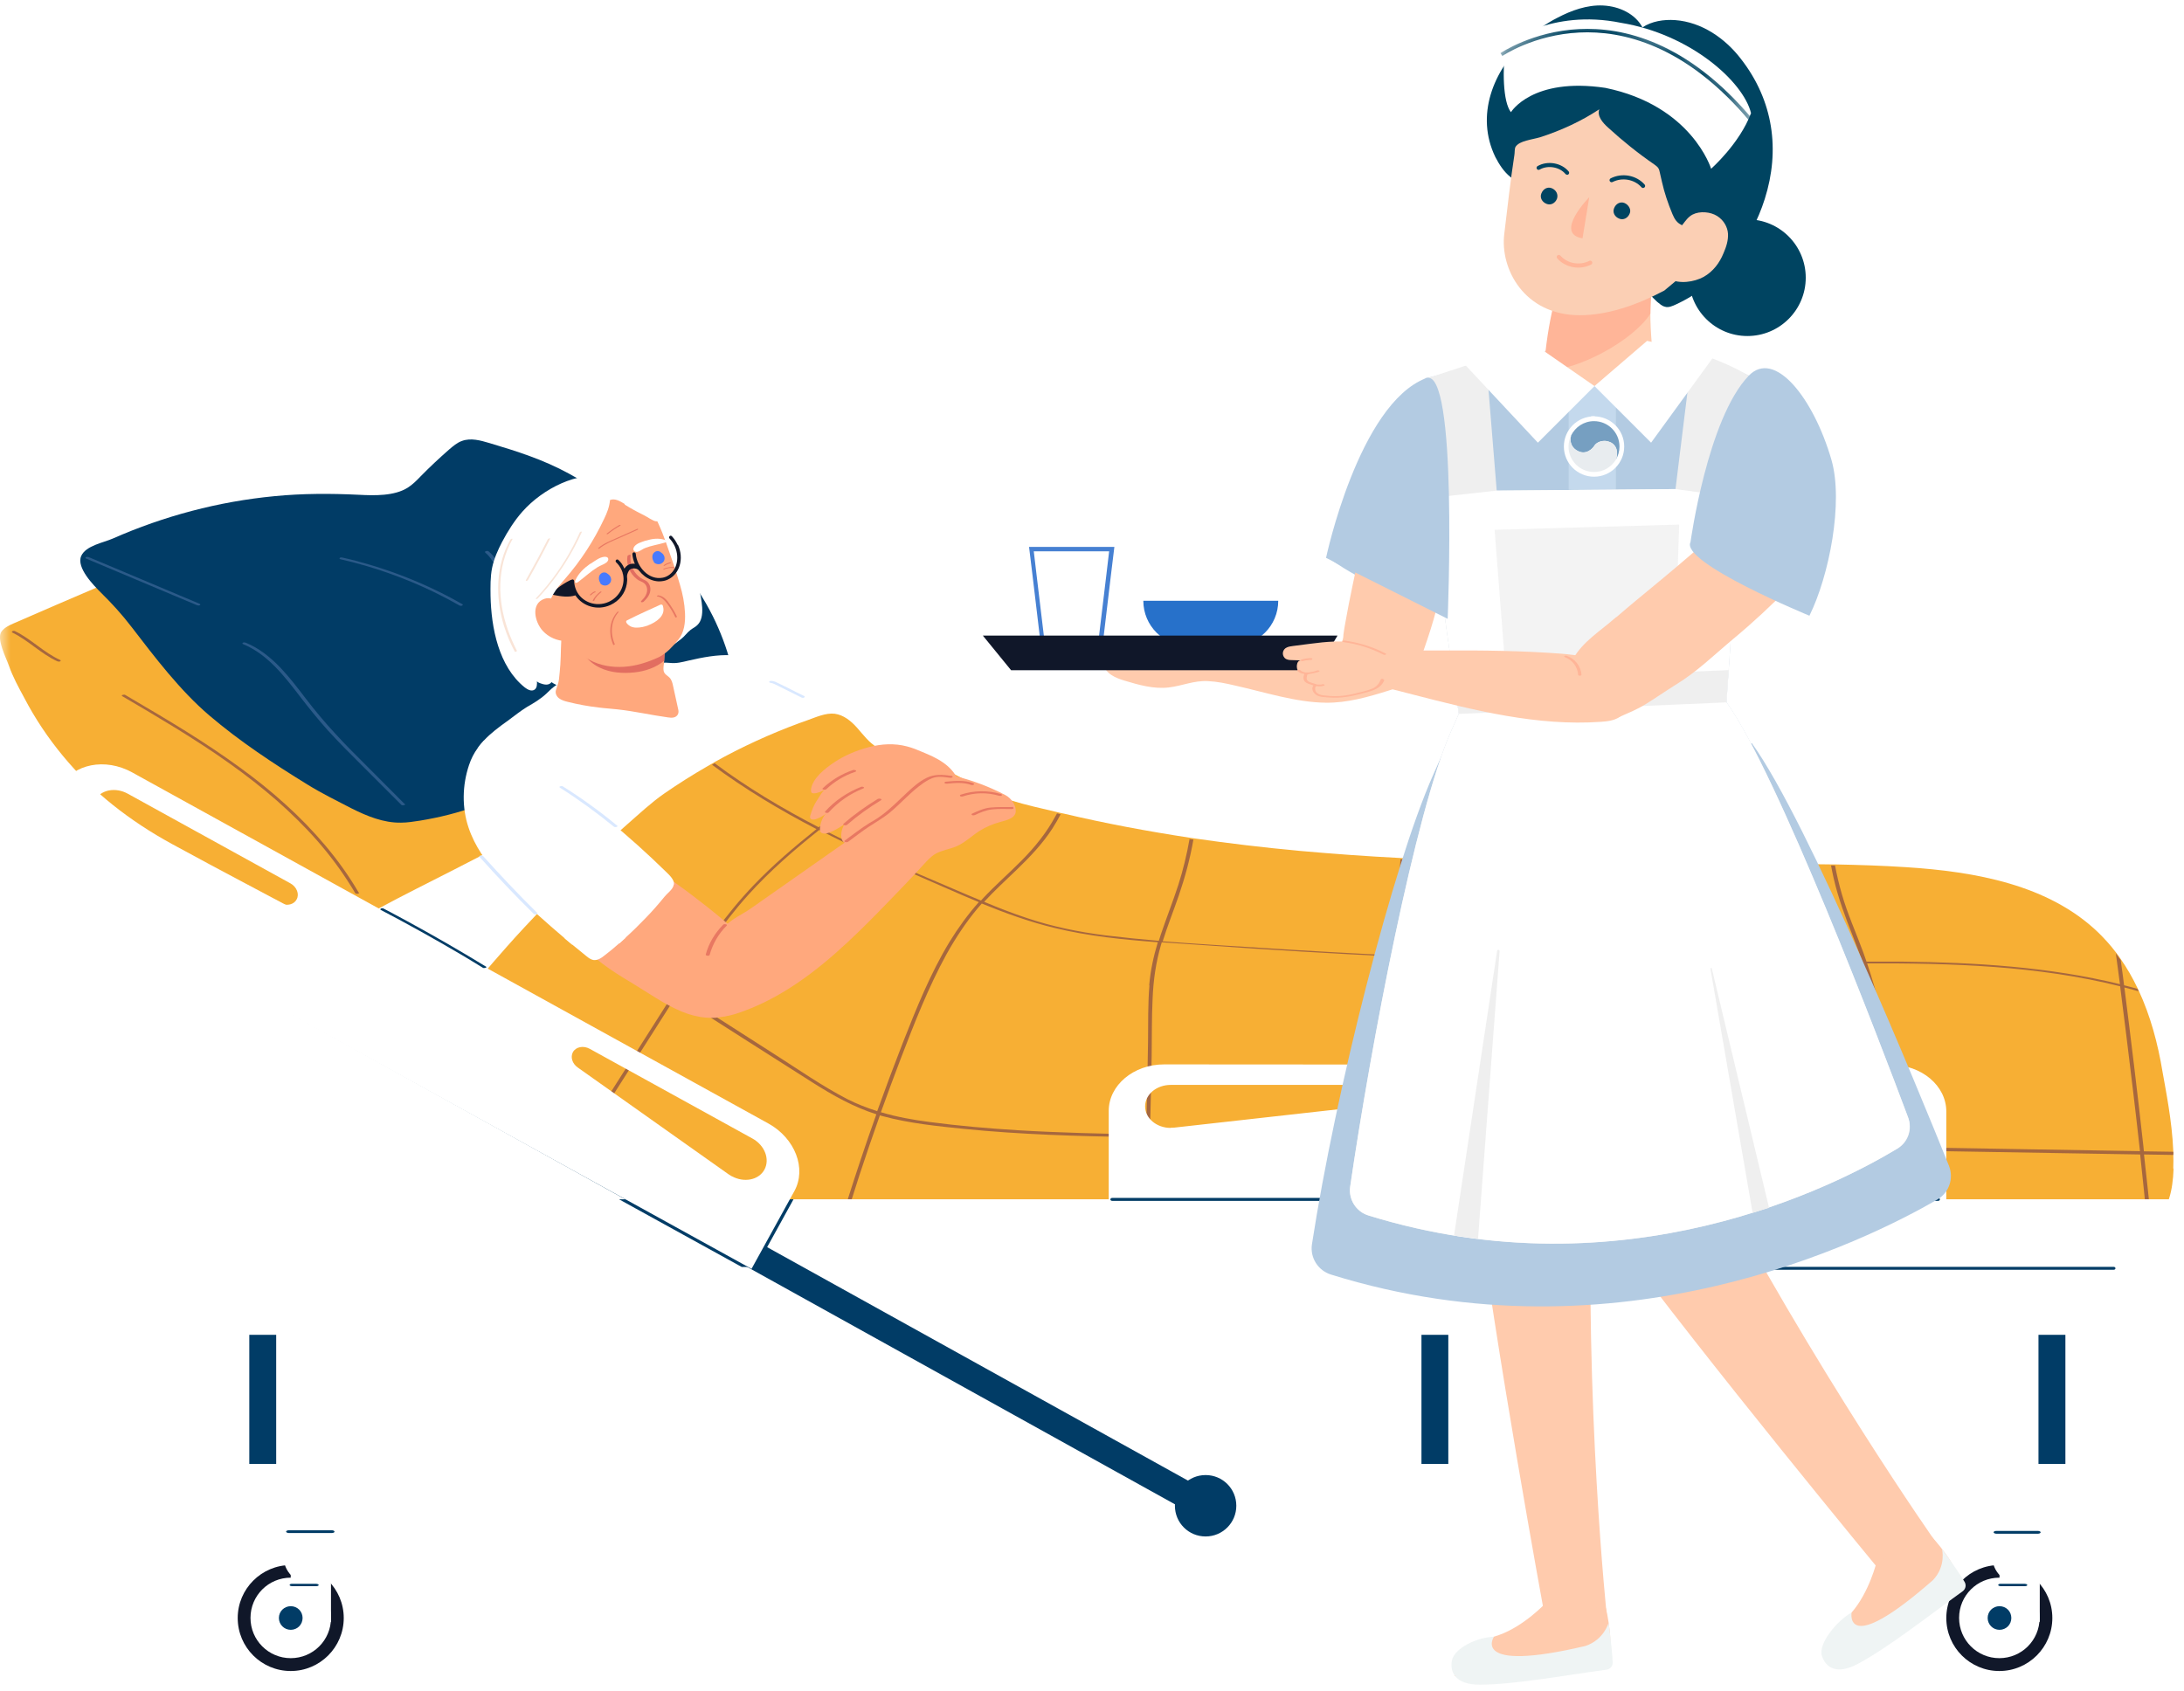 <svg width="102" height="79" viewBox="0 0 102 79" fill="none" xmlns="http://www.w3.org/2000/svg">
<g clip-path="url(#clip0_3223_91008)">
<mask id="mask0_3223_91008" style="mask-type:luminance" maskUnits="userSpaceOnUse" x="-1" y="1" width="103" height="78">
<path d="M101.999 1.102H-0.001V78.989H101.999V1.102Z" fill="white"/>
</mask>
<g mask="url(#mask0_3223_91008)">
<path d="M1.411 39.897L35.336 58.262L46.786 42.76L20.335 26.824L3.836 36.661L1.411 39.897Z" fill="white"/>
<path d="M29.318 36.273C28.429 35.583 27.69 34.732 26.949 33.883C26.13 32.949 25.322 32.025 24.503 31.093C22.875 29.235 21.237 27.368 19.61 25.513C18.735 24.517 18.297 23.547 16.841 23.517C14.424 23.469 12.091 24.342 9.846 25.239C7.995 25.977 6.151 26.74 4.322 27.527C3.742 27.777 3.167 28.021 2.584 28.273C1.94 28.553 1.293 28.835 0.654 29.111C0.439 29.205 0.216 29.305 0.074 29.493C-0.179 29.831 0.28 30.712 0.412 31.085C0.597 31.617 0.871 32.111 1.137 32.605C1.639 33.566 2.249 34.477 2.939 35.309C4.351 37.023 6.081 38.357 8.025 39.421C10.335 40.683 12.674 41.902 14.999 43.145C15.429 43.373 15.96 43.733 16.449 43.441C16.642 43.317 16.766 43.102 16.93 42.952C17.158 42.745 17.419 42.579 17.69 42.434C18.853 41.803 20.037 41.222 21.213 40.618L29.269 36.472C29.342 36.434 29.398 36.343 29.32 36.279V36.271L29.318 36.273Z" fill="#F7AF34"/>
<path d="M2.81 30.828C2.05 30.484 1.462 29.853 0.708 29.485C0.673 29.463 0.614 29.463 0.579 29.485C0.549 29.506 0.544 29.536 0.579 29.549C1.331 29.917 1.914 30.54 2.682 30.892C2.716 30.905 2.776 30.913 2.81 30.892C2.84 30.876 2.845 30.841 2.81 30.828Z" fill="#A6673E"/>
<path d="M16.755 41.698C16.304 40.925 15.785 40.2 15.213 39.518C14.633 38.828 14.008 38.183 13.342 37.582C12.654 36.956 11.929 36.376 11.175 35.831C10.377 35.251 9.553 34.703 8.715 34.179C7.874 33.656 7.015 33.145 6.161 32.646C6.053 32.581 5.954 32.522 5.844 32.458C5.793 32.431 5.621 32.471 5.715 32.522C6.561 33.016 7.407 33.519 8.247 34.034C9.093 34.558 9.926 35.095 10.729 35.669C11.489 36.209 12.222 36.781 12.923 37.391C13.589 37.979 14.228 38.602 14.816 39.271C15.404 39.945 15.941 40.662 16.416 41.43C16.473 41.524 16.532 41.615 16.588 41.717C16.618 41.773 16.803 41.752 16.768 41.69L16.755 41.696V41.698Z" fill="#A6673E"/>
<path d="M34.462 33.352C34.427 31.773 33.995 30.202 33.294 28.789C32.475 27.154 31.299 25.712 29.929 24.492C28.904 23.574 27.778 22.779 26.573 22.124C25.361 21.463 24.161 21.085 22.856 20.695C22.44 20.572 21.989 20.445 21.578 20.596C21.349 20.674 21.162 20.84 20.976 20.996C20.517 21.399 20.071 21.815 19.65 22.245C19.464 22.438 19.276 22.631 19.048 22.776C18.417 23.177 17.485 23.15 16.76 23.112C15.439 23.048 14.128 23.048 12.815 23.177C10.21 23.426 7.657 24.103 5.269 25.156C4.832 25.349 4.007 25.486 3.792 25.972C3.556 26.517 4.372 27.342 4.719 27.688C5.242 28.204 5.688 28.692 6.139 29.28C7.238 30.709 8.406 32.251 9.775 33.419C11.196 34.63 12.775 35.672 14.359 36.647C15.033 37.063 15.707 37.393 16.403 37.753C17.128 38.118 17.91 38.443 18.734 38.427C19.029 38.427 19.322 38.376 19.617 38.333C20.528 38.183 21.403 37.968 22.271 37.646C23.095 37.337 23.834 36.762 24.674 36.448C26.03 35.93 27.408 35.852 28.834 35.774C30.176 35.701 31.503 35.495 32.787 35.084C33.087 34.99 33.404 34.877 33.713 34.804C33.928 34.753 34.207 34.775 34.344 34.568C34.43 34.431 34.444 34.259 34.46 34.096C34.473 33.851 34.481 33.601 34.473 33.357L34.465 33.349L34.462 33.352Z" fill="#013C66"/>
<path d="M9.331 28.208C7.983 27.642 6.64 27.072 5.292 26.506C4.911 26.347 4.524 26.183 4.145 26.025C4.102 26.012 4.051 26.003 4.016 26.025C3.987 26.038 3.981 26.073 4.016 26.089C5.364 26.656 6.707 27.223 8.055 27.789L9.202 28.27C9.245 28.286 9.296 28.291 9.331 28.27C9.36 28.257 9.366 28.222 9.331 28.206V28.208Z" fill="#2B5A89"/>
<path d="M18.901 37.559C18.343 37.001 17.776 36.434 17.215 35.867C16.683 35.336 16.146 34.806 15.636 34.245C15.155 33.727 14.71 33.19 14.28 32.631C13.907 32.142 13.533 31.648 13.104 31.197C12.636 30.709 12.107 30.279 11.476 30.021C11.433 30.008 11.382 30 11.348 30.021C11.318 30.037 11.312 30.072 11.348 30.085C12.494 30.558 13.278 31.579 14.009 32.532C14.425 33.072 14.849 33.601 15.3 34.103C15.803 34.656 16.326 35.18 16.858 35.709C17.489 36.34 18.115 36.966 18.746 37.597C18.789 37.64 18.969 37.61 18.91 37.546L18.901 37.559Z" fill="#2B5A89"/>
<path d="M21.592 28.221C20.236 27.445 18.786 26.83 17.287 26.384C16.858 26.255 16.425 26.14 15.995 26.046C15.961 26.038 15.896 26.032 15.867 26.059C15.837 26.089 15.867 26.115 15.902 26.123C17.422 26.467 18.901 26.991 20.306 27.673C20.7 27.866 21.082 28.068 21.46 28.283C21.495 28.304 21.554 28.304 21.589 28.283C21.624 28.261 21.624 28.232 21.589 28.218L21.592 28.221Z" fill="#2B5A89"/>
<path d="M23.184 26.18C23.09 26.022 22.969 25.879 22.824 25.759C22.795 25.729 22.738 25.729 22.695 25.745C22.666 25.75 22.631 25.78 22.661 25.81C22.798 25.925 22.913 26.062 22.999 26.212C23.02 26.247 23.077 26.255 23.114 26.247C23.136 26.247 23.2 26.226 23.179 26.191L23.187 26.183L23.184 26.18Z" fill="#2B5A89"/>
<path d="M39.52 34.631C39.506 35.125 39.017 35.635 38.652 35.914C38.056 36.357 37.395 36.709 36.807 37.176C36.361 37.528 35.924 37.872 35.486 38.232C35.435 38.275 35.379 38.318 35.328 38.361C34.46 39.064 33.59 39.768 32.717 40.469C32.237 40.855 31.756 41.264 31.262 41.666C31.009 41.873 30.752 42.083 30.494 42.284C30.451 42.322 30.408 42.349 30.365 42.378C29.849 42.773 29.31 43.143 28.751 43.468C28.149 43.812 27.408 44.164 26.713 43.863C26.705 43.863 26.691 43.855 26.683 43.85C26.64 43.828 26.597 43.812 26.562 43.785C26.117 43.541 25.73 43.119 25.335 42.802C24.803 42.386 24.296 41.935 23.815 41.46C23.651 41.296 23.493 41.129 23.334 40.957C22.712 40.283 22.172 39.523 21.884 38.661C21.567 37.721 21.589 36.674 21.906 35.734C22.005 35.434 22.142 35.173 22.309 34.945C22.395 34.816 22.494 34.7 22.604 34.585C22.921 34.247 23.3 33.962 23.724 33.661C24.011 33.452 24.304 33.21 24.613 33.022C24.935 32.837 25.236 32.662 25.518 32.399C25.625 32.3 25.725 32.192 25.84 32.104C26.076 31.91 26.364 31.787 26.651 31.687C27.355 31.443 28.093 31.336 28.832 31.228C29.248 31.172 29.656 31.113 30.072 31.056C30.15 31.051 30.223 31.035 30.3 31.029C30.373 31.021 30.443 31.008 30.515 31C30.773 30.965 31.039 30.936 31.289 30.965C31.59 31 31.847 30.93 32.151 30.858C32.811 30.707 33.493 30.57 34.173 30.608C34.589 30.629 34.992 30.729 35.379 30.874C35.508 30.922 35.636 30.981 35.765 31.04C35.972 31.14 36.168 31.247 36.361 31.37C36.541 31.486 36.727 31.556 36.907 31.658C37.13 31.787 37.258 32.031 37.417 32.224C37.761 32.654 38.22 32.971 38.628 33.323C38.88 33.538 39.273 33.884 39.447 34.249C39.503 34.373 39.541 34.494 39.533 34.614L39.52 34.636V34.631Z" fill="white"/>
<path d="M30.511 31.054C30.511 31.054 30.511 31.127 30.497 31.154C30.454 31.283 30.261 31.283 30.175 31.248C30.11 31.221 30.075 31.148 30.067 31.076C30.145 31.068 30.218 31.054 30.296 31.046C30.368 31.041 30.438 31.025 30.511 31.02V31.062V31.054Z" fill="white"/>
<path d="M33.115 30.95C33.102 30.899 33.059 30.864 33.016 30.843C32.952 30.808 32.874 30.808 32.809 30.843H32.801C32.664 30.915 32.643 31.181 32.801 31.245C32.895 31.28 33.089 31.28 33.132 31.151C33.145 31.116 33.145 31.087 33.145 31.052C33.145 31.017 33.145 30.98 33.132 30.945L33.118 30.953L33.115 30.95Z" fill="white"/>
<path d="M35.746 31.049C35.746 31.084 35.746 31.122 35.733 31.149C35.69 31.278 35.496 31.278 35.403 31.243C35.274 31.186 35.266 30.985 35.352 30.883C35.48 30.931 35.609 30.99 35.738 31.049H35.746Z" fill="white"/>
<path d="M26.729 32.804C26.715 32.755 26.672 32.718 26.63 32.696C26.565 32.659 26.487 32.659 26.423 32.696H26.415C26.278 32.769 26.256 33.032 26.415 33.096C26.509 33.131 26.702 33.131 26.745 33.002C26.758 32.967 26.758 32.938 26.758 32.903C26.758 32.868 26.758 32.83 26.745 32.795L26.732 32.804H26.729Z" fill="white"/>
<path d="M29.347 32.804C29.334 32.755 29.291 32.718 29.248 32.696C29.183 32.659 29.105 32.659 29.041 32.696H29.033C28.896 32.769 28.874 33.032 29.033 33.096C29.127 33.131 29.32 33.131 29.363 33.002C29.371 32.967 29.377 32.938 29.377 32.903C29.377 32.868 29.377 32.83 29.363 32.795L29.35 32.804H29.347Z" fill="white"/>
<path d="M31.974 32.804C31.96 32.755 31.918 32.718 31.875 32.696C31.81 32.659 31.732 32.659 31.668 32.696H31.66C31.523 32.769 31.501 33.032 31.66 33.096C31.754 33.131 31.947 33.131 31.982 33.002C31.995 32.967 31.995 32.938 31.995 32.903C31.995 32.868 31.995 32.83 31.982 32.795L31.974 32.804Z" fill="white"/>
<path d="M34.592 32.804C34.579 32.755 34.536 32.718 34.493 32.696C34.428 32.659 34.35 32.659 34.286 32.696H34.278C34.141 32.769 34.12 33.032 34.278 33.096C34.372 33.131 34.565 33.131 34.6 33.002C34.614 32.967 34.614 32.938 34.614 32.903C34.614 32.868 34.614 32.83 34.6 32.795L34.592 32.804Z" fill="white"/>
<path d="M37.21 32.804C37.197 32.755 37.154 32.718 37.111 32.696C37.047 32.659 36.969 32.659 36.904 32.696H36.896C36.759 32.769 36.738 33.032 36.896 33.096C36.99 33.131 37.183 33.131 37.226 33.002C37.24 32.967 37.24 32.938 37.24 32.903C37.24 32.868 37.24 32.83 37.226 32.795L37.213 32.804H37.21Z" fill="white"/>
<path d="M22.647 34.76C22.647 34.76 22.647 34.833 22.634 34.86C22.591 34.983 22.405 34.989 22.311 34.954C22.398 34.825 22.497 34.709 22.604 34.594C22.618 34.61 22.626 34.631 22.634 34.653C22.642 34.688 22.647 34.725 22.647 34.76Z" fill="white"/>
<path d="M25.251 34.653C25.238 34.602 25.195 34.567 25.152 34.546C25.087 34.511 25.01 34.511 24.945 34.546H24.937C24.8 34.618 24.779 34.884 24.937 34.949C25.031 34.983 25.224 34.983 25.267 34.855C25.276 34.82 25.281 34.79 25.281 34.755C25.281 34.72 25.281 34.683 25.267 34.648L25.254 34.656L25.251 34.653Z" fill="white"/>
<path d="M27.869 34.653C27.856 34.602 27.813 34.567 27.77 34.546C27.706 34.511 27.628 34.511 27.563 34.546H27.555C27.418 34.618 27.397 34.884 27.555 34.949C27.649 34.983 27.843 34.983 27.886 34.855C27.894 34.82 27.899 34.79 27.899 34.755C27.899 34.72 27.899 34.683 27.886 34.648L27.872 34.656L27.869 34.653Z" fill="white"/>
<path d="M30.496 34.653C30.483 34.602 30.44 34.567 30.397 34.546C30.333 34.511 30.255 34.511 30.19 34.546H30.182C30.045 34.618 30.024 34.884 30.182 34.949C30.276 34.983 30.47 34.983 30.512 34.855C30.526 34.82 30.526 34.79 30.526 34.755C30.526 34.72 30.526 34.683 30.512 34.648L30.499 34.656L30.496 34.653Z" fill="white"/>
<path d="M33.115 34.653C33.102 34.602 33.059 34.567 33.016 34.546C32.952 34.511 32.874 34.511 32.809 34.546H32.801C32.664 34.618 32.643 34.884 32.801 34.949C32.895 34.983 33.089 34.983 33.132 34.855C33.145 34.82 33.145 34.79 33.145 34.755C33.145 34.72 33.145 34.683 33.132 34.648L33.118 34.656L33.115 34.653Z" fill="white"/>
<path d="M35.739 34.653C35.725 34.602 35.682 34.567 35.639 34.546C35.575 34.511 35.497 34.511 35.432 34.546H35.424C35.287 34.618 35.266 34.884 35.424 34.949C35.518 34.983 35.712 34.983 35.755 34.855C35.768 34.82 35.768 34.79 35.768 34.755C35.768 34.72 35.768 34.683 35.755 34.648L35.741 34.656L35.739 34.653Z" fill="white"/>
<path d="M38.36 34.653C38.346 34.602 38.303 34.567 38.26 34.546C38.196 34.511 38.118 34.511 38.053 34.546H38.045C37.908 34.618 37.887 34.884 38.045 34.949C38.139 34.983 38.333 34.983 38.376 34.855C38.389 34.82 38.389 34.79 38.389 34.755C38.389 34.72 38.389 34.683 38.376 34.648L38.362 34.656L38.36 34.653Z" fill="white"/>
<path d="M24.111 36.501C24.097 36.452 24.054 36.415 24.011 36.393C23.947 36.358 23.869 36.358 23.805 36.393H23.797C23.66 36.466 23.638 36.732 23.797 36.794C23.89 36.831 24.084 36.831 24.127 36.7C24.14 36.665 24.14 36.635 24.14 36.6C24.14 36.565 24.14 36.528 24.127 36.493L24.113 36.498L24.111 36.501Z" fill="white"/>
<path d="M26.729 36.505C26.715 36.454 26.672 36.419 26.63 36.397C26.565 36.362 26.487 36.362 26.423 36.397H26.415C26.278 36.47 26.256 36.736 26.415 36.8C26.509 36.835 26.702 36.835 26.745 36.706C26.758 36.671 26.758 36.642 26.758 36.607C26.758 36.572 26.758 36.534 26.745 36.499L26.732 36.507L26.729 36.505Z" fill="white"/>
<path d="M29.347 36.505C29.334 36.454 29.291 36.419 29.248 36.397C29.183 36.362 29.105 36.362 29.041 36.397H29.033C28.896 36.47 28.874 36.736 29.033 36.8C29.127 36.835 29.32 36.835 29.363 36.706C29.371 36.671 29.377 36.642 29.377 36.607C29.377 36.572 29.377 36.534 29.363 36.499L29.35 36.507L29.347 36.505Z" fill="white"/>
<path d="M31.974 36.505C31.96 36.454 31.918 36.419 31.875 36.397C31.81 36.362 31.732 36.362 31.668 36.397H31.66C31.523 36.47 31.501 36.736 31.66 36.8C31.754 36.835 31.947 36.835 31.982 36.706C31.995 36.671 31.995 36.642 31.995 36.607C31.995 36.572 31.995 36.534 31.982 36.499L31.974 36.507V36.505Z" fill="white"/>
<path d="M34.592 36.505C34.579 36.454 34.536 36.419 34.493 36.397C34.428 36.362 34.35 36.362 34.286 36.397H34.278C34.141 36.47 34.12 36.736 34.278 36.8C34.372 36.835 34.565 36.835 34.6 36.706C34.614 36.671 34.614 36.642 34.614 36.607C34.614 36.572 34.614 36.534 34.6 36.499L34.592 36.507V36.505Z" fill="white"/>
<path d="M37.21 36.505C37.197 36.454 37.154 36.419 37.111 36.397C37.047 36.362 36.969 36.362 36.904 36.397H36.896C36.759 36.47 36.738 36.736 36.896 36.8C36.99 36.835 37.183 36.835 37.226 36.706C37.24 36.671 37.24 36.642 37.24 36.607C37.24 36.572 37.24 36.534 37.226 36.499L37.213 36.507L37.21 36.505Z" fill="white"/>
<path d="M22.631 38.356C22.618 38.305 22.575 38.27 22.532 38.249C22.467 38.214 22.39 38.214 22.325 38.249H22.317C22.18 38.321 22.159 38.587 22.317 38.652C22.411 38.687 22.604 38.687 22.647 38.558C22.661 38.523 22.661 38.493 22.661 38.458C22.661 38.423 22.661 38.386 22.647 38.351L22.634 38.359L22.631 38.356Z" fill="white"/>
<path d="M25.251 38.356C25.238 38.305 25.195 38.27 25.152 38.249C25.087 38.214 25.01 38.214 24.945 38.249H24.937C24.8 38.321 24.779 38.587 24.937 38.652C25.031 38.687 25.224 38.687 25.267 38.558C25.276 38.523 25.281 38.493 25.281 38.458C25.281 38.423 25.281 38.386 25.267 38.351L25.254 38.359L25.251 38.356Z" fill="white"/>
<path d="M27.869 38.356C27.856 38.305 27.813 38.27 27.77 38.249C27.706 38.214 27.628 38.214 27.563 38.249H27.555C27.418 38.321 27.397 38.587 27.555 38.652C27.649 38.687 27.843 38.687 27.886 38.558C27.894 38.523 27.899 38.493 27.899 38.458C27.899 38.423 27.899 38.386 27.886 38.351L27.872 38.359L27.869 38.356Z" fill="white"/>
<path d="M30.494 38.356C30.48 38.305 30.437 38.27 30.394 38.249C30.33 38.214 30.252 38.214 30.187 38.249H30.179C30.042 38.321 30.021 38.587 30.179 38.652C30.273 38.687 30.467 38.687 30.51 38.558C30.523 38.523 30.523 38.493 30.523 38.458C30.523 38.423 30.523 38.386 30.51 38.351L30.496 38.359L30.494 38.356Z" fill="white"/>
<path d="M33.112 38.356C33.098 38.305 33.055 38.27 33.012 38.249C32.948 38.214 32.87 38.214 32.806 38.249H32.797C32.66 38.321 32.639 38.587 32.797 38.652C32.891 38.687 33.085 38.687 33.128 38.558C33.141 38.523 33.141 38.493 33.141 38.458C33.141 38.423 33.141 38.386 33.128 38.351L33.114 38.359L33.112 38.356Z" fill="white"/>
<path d="M24.111 40.204C24.097 40.156 24.054 40.118 24.011 40.096C23.947 40.062 23.869 40.062 23.805 40.096H23.797C23.66 40.169 23.638 40.435 23.797 40.497C23.89 40.532 24.084 40.532 24.127 40.403C24.14 40.373 24.14 40.338 24.14 40.303C24.14 40.268 24.14 40.231 24.127 40.196L24.113 40.201L24.111 40.204Z" fill="white"/>
<path d="M26.729 40.202C26.715 40.154 26.672 40.116 26.63 40.095C26.565 40.057 26.487 40.057 26.423 40.095H26.415C26.278 40.167 26.256 40.43 26.415 40.495C26.509 40.53 26.702 40.53 26.745 40.401C26.758 40.371 26.758 40.336 26.758 40.301C26.758 40.267 26.758 40.229 26.745 40.194L26.732 40.202H26.729Z" fill="white"/>
<path d="M29.347 40.202C29.334 40.154 29.291 40.116 29.248 40.095C29.183 40.057 29.105 40.057 29.041 40.095H29.033C28.896 40.167 28.874 40.43 29.033 40.495C29.127 40.53 29.32 40.53 29.363 40.401C29.371 40.371 29.377 40.336 29.377 40.301C29.377 40.267 29.377 40.229 29.363 40.194L29.35 40.202H29.347Z" fill="white"/>
<path d="M31.974 40.202C31.96 40.154 31.918 40.116 31.875 40.095C31.81 40.057 31.732 40.057 31.668 40.095H31.66C31.523 40.167 31.501 40.43 31.66 40.495C31.754 40.53 31.947 40.53 31.982 40.401C31.995 40.371 31.995 40.336 31.995 40.301C31.995 40.267 31.995 40.229 31.982 40.194L31.974 40.202Z" fill="white"/>
<path d="M25.251 42.063C25.238 42.012 25.195 41.977 25.152 41.956C25.087 41.921 25.01 41.921 24.945 41.956H24.937C24.8 42.028 24.779 42.294 24.937 42.359C25.031 42.394 25.224 42.394 25.267 42.265C25.276 42.235 25.281 42.2 25.281 42.165C25.281 42.13 25.281 42.093 25.267 42.058L25.254 42.066L25.251 42.063Z" fill="white"/>
<path d="M27.869 42.063C27.856 42.012 27.813 41.977 27.77 41.956C27.706 41.921 27.628 41.921 27.563 41.956H27.555C27.418 42.028 27.397 42.294 27.555 42.359C27.649 42.394 27.843 42.394 27.886 42.265C27.894 42.235 27.899 42.2 27.899 42.165C27.899 42.13 27.899 42.093 27.886 42.058L27.872 42.066L27.869 42.063Z" fill="white"/>
<path d="M30.494 42.063C30.48 42.012 30.437 41.977 30.394 41.956C30.33 41.921 30.252 41.921 30.187 41.956H30.179C30.042 42.028 30.021 42.294 30.179 42.359C30.273 42.394 30.467 42.394 30.51 42.265C30.523 42.235 30.523 42.2 30.523 42.165C30.523 42.13 30.523 42.093 30.51 42.058L30.496 42.066L30.494 42.063Z" fill="white"/>
<path d="M26.742 44.022C26.742 44.022 26.742 44.094 26.729 44.121V44.138C26.608 44.038 26.493 43.936 26.369 43.837C26.383 43.823 26.399 43.815 26.412 43.807H26.42C26.463 43.78 26.514 43.772 26.562 43.78C26.584 43.78 26.605 43.788 26.627 43.802C26.648 43.807 26.662 43.823 26.683 43.837C26.705 43.858 26.718 43.88 26.726 43.909C26.734 43.947 26.74 43.982 26.74 44.017V44.022H26.742Z" fill="white"/>
<path d="M29.231 43.789C29.132 43.883 29.024 43.977 28.922 44.069C28.901 43.969 28.944 43.846 29.03 43.803H29.038C29.094 43.765 29.175 43.765 29.231 43.795V43.787V43.789Z" fill="white"/>
<path d="M101.512 54.608C101.477 55.605 101.268 56.48 100.709 56.926C100.637 56.982 100.559 57.033 100.481 57.068C100.425 57.097 100.36 57.124 100.301 57.146C100.027 57.24 99.734 57.269 99.447 57.275C98.816 57.296 98.185 57.288 97.559 57.296C95.005 57.323 92.46 57.361 89.906 57.39H89.159C84.669 57.439 80.185 57.49 75.695 57.527H74.647C71.634 57.549 68.629 57.57 65.616 57.576H65.431C63.379 57.584 61.328 57.592 59.276 57.597H53.323C50.21 57.597 47.095 57.597 43.983 57.584C42.42 57.584 40.862 57.584 39.299 57.57H39.114C38.196 57.57 37.277 57.562 36.359 57.549C35.612 57.549 34.823 57.514 34.055 57.382C33.574 57.304 33.107 57.184 32.669 56.995C32.613 56.966 32.548 56.947 32.489 56.918C32.476 56.918 32.46 56.931 32.446 56.931C32.352 56.961 32.239 56.974 32.159 56.947C31.815 56.824 31.471 56.689 31.141 56.544C30.166 56.115 29.248 55.578 28.343 54.995C27.827 54.665 27.317 54.321 26.807 53.977C26.764 53.95 26.713 53.913 26.67 53.883C25.996 53.432 25.327 52.97 24.653 52.522C24.581 52.471 24.503 52.422 24.43 52.371C24.309 52.293 24.186 52.207 24.065 52.127C23.684 51.869 23.305 51.609 22.924 51.359C22.422 51.02 21.847 50.706 21.417 50.274C20.563 49.42 20.799 48.171 21.345 47.218C21.962 46.133 22.838 45.174 23.654 44.24C24.199 43.622 24.758 43.029 25.325 42.432C25.354 42.406 25.381 42.368 25.419 42.339C25.749 41.995 26.084 41.648 26.423 41.305C27.355 40.351 28.281 39.39 29.285 38.514C29.852 38.02 30.397 37.502 31.015 37.072C31.667 36.621 32.336 36.197 33.023 35.802C33.101 35.759 33.182 35.708 33.26 35.665C33.303 35.644 33.346 35.622 33.381 35.593C34.643 34.889 35.956 34.288 37.312 33.785C37.449 33.734 37.578 33.686 37.715 33.641C38.102 33.504 38.569 33.289 38.985 33.34C39.401 33.396 39.745 33.678 40.019 33.984C40.312 34.315 40.578 34.68 40.959 34.911C41.254 35.091 41.59 35.169 41.928 35.257C42.057 35.292 42.186 35.322 42.315 35.356C42.371 35.373 42.422 35.386 42.479 35.399C43.427 35.665 44.372 35.996 45.191 36.506C46.44 37.287 47.925 37.596 49.372 37.934C49.429 37.948 49.488 37.964 49.544 37.977C49.587 37.983 49.638 37.999 49.681 38.004C51.625 38.464 53.591 38.829 55.57 39.132C55.627 39.138 55.691 39.154 55.75 39.159C57.377 39.395 59.016 39.589 60.656 39.742C62.241 39.884 63.833 39.999 65.428 40.08C65.493 40.08 65.549 40.08 65.614 40.086C68.648 40.244 71.691 40.3 74.731 40.322H74.916C77.628 40.343 80.341 40.335 83.05 40.357H83.496C84.17 40.357 84.844 40.373 85.518 40.378H85.703C86.807 40.4 87.921 40.435 89.025 40.507C92.248 40.714 95.669 41.323 97.992 43.555C98.293 43.85 98.572 44.157 98.816 44.481C98.894 44.581 98.975 44.688 99.044 44.798C99.34 45.22 99.598 45.674 99.82 46.138C99.842 46.173 99.855 46.216 99.877 46.254C100.435 47.452 100.782 48.757 100.997 50.065C101.134 50.854 101.442 52.344 101.499 53.76V53.854C101.507 54.09 101.507 54.326 101.499 54.565L101.507 54.608H101.512Z" fill="#F7AF34"/>
<path d="M101.504 53.895V53.801L100.126 53.78C100.118 53.707 100.113 53.629 100.105 53.557C99.831 51.075 99.53 48.599 99.216 46.126C99.439 46.183 99.662 46.242 99.882 46.306C99.86 46.271 99.847 46.228 99.825 46.191C99.619 46.132 99.409 46.075 99.202 46.024C99.151 45.629 99.103 45.243 99.044 44.848C98.971 44.74 98.894 44.641 98.816 44.531C98.88 45.012 98.945 45.492 99.009 45.973C95.695 45.162 92.244 44.955 88.829 44.918H87.172C87.121 44.767 87.064 44.617 87.013 44.467C86.683 43.564 86.28 42.681 86.017 41.754C85.888 41.317 85.789 40.871 85.7 40.428H85.515C85.55 40.621 85.593 40.822 85.636 41.016C85.85 41.948 86.181 42.839 86.533 43.728C86.691 44.131 86.841 44.531 86.984 44.934C85.254 44.939 83.525 44.977 81.79 44.982C79.623 44.996 77.464 44.982 75.297 44.947C75.211 43.707 75.103 42.458 74.98 41.217C74.95 40.938 74.924 40.659 74.894 40.379H74.709C74.867 41.902 74.996 43.422 75.112 44.95C74.811 44.95 74.51 44.942 74.207 44.937C71.25 44.88 68.296 44.77 65.339 44.636V44.622C65.339 43.811 65.404 42.995 65.455 42.181C65.498 41.499 65.549 40.825 65.592 40.143C65.527 40.143 65.471 40.143 65.406 40.138C65.371 40.618 65.342 41.099 65.307 41.58C65.251 42.391 65.186 43.207 65.165 44.026C65.165 44.228 65.157 44.429 65.157 44.628C63.156 44.534 61.153 44.421 59.16 44.292C57.546 44.193 55.916 44.096 54.302 43.97C54.525 43.253 54.804 42.557 55.049 41.846C55.344 40.984 55.581 40.111 55.736 39.219C55.68 39.214 55.615 39.198 55.556 39.192C55.427 39.917 55.256 40.635 55.033 41.33C54.78 42.111 54.474 42.88 54.214 43.653C54.179 43.752 54.149 43.854 54.12 43.948C53.279 43.876 52.449 43.79 51.617 43.691C50.368 43.532 49.141 43.282 47.951 42.88C47.277 42.657 46.617 42.399 45.964 42.125C46.445 41.601 46.968 41.121 47.484 40.626C48.102 40.03 48.69 39.415 49.154 38.696C49.291 38.481 49.42 38.258 49.536 38.035C49.479 38.022 49.42 38.005 49.364 37.992C49.35 38.027 49.329 38.065 49.307 38.099C48.891 38.881 48.338 39.563 47.715 40.194C47.113 40.804 46.466 41.362 45.886 41.988C45.865 42.017 45.835 42.044 45.814 42.066C45.376 41.886 44.946 41.701 44.509 41.513C42.444 40.637 40.37 39.74 38.367 38.714C38.59 38.535 38.818 38.363 39.041 38.183C39.758 37.624 40.491 37.079 41.208 36.518C41.638 36.179 42.084 35.844 42.47 35.457C42.414 35.444 42.363 35.43 42.306 35.414C42.054 35.664 41.775 35.903 41.495 36.123C40.784 36.69 40.062 37.229 39.344 37.78C38.971 38.067 38.606 38.352 38.233 38.642C36.541 37.767 34.903 36.792 33.375 35.65C33.332 35.672 33.289 35.701 33.254 35.723C34.79 36.864 36.431 37.844 38.133 38.728C37.108 39.547 36.103 40.401 35.193 41.354C33.888 42.718 32.824 44.273 31.815 45.86C31.721 46.011 31.629 46.156 31.535 46.306C29.648 45.1 27.754 43.889 25.861 42.684C25.711 42.59 25.566 42.495 25.415 42.396C25.386 42.426 25.359 42.461 25.321 42.49C27.365 43.798 29.411 45.108 31.455 46.413C30.48 47.936 29.519 49.464 28.541 50.992C27.918 51.975 27.284 52.958 26.661 53.949C26.704 53.976 26.755 54.013 26.798 54.043C27.308 53.248 27.811 52.45 28.318 51.647C29.409 49.934 30.499 48.226 31.589 46.51C33.713 47.866 35.829 49.222 37.959 50.571C38.907 51.172 39.868 51.712 40.929 52.05C40.676 52.759 40.427 53.471 40.19 54.188C39.809 55.326 39.444 56.476 39.1 57.63H39.285C39.559 56.712 39.844 55.802 40.139 54.891C40.448 53.957 40.762 53.025 41.093 52.101C41.144 52.115 41.192 52.131 41.251 52.144C42.478 52.474 43.762 52.603 45.024 52.732C47.672 52.998 50.325 53.071 52.986 53.119C53.158 53.119 53.33 53.119 53.51 53.127C53.475 54.303 53.424 55.471 53.368 56.65C53.354 56.989 53.333 57.324 53.317 57.663H53.502C53.502 57.547 53.515 57.426 53.523 57.311C53.596 55.92 53.652 54.526 53.703 53.135C57.656 53.208 61.601 53.272 65.554 53.337C65.546 54.327 65.525 55.324 65.49 56.315C65.476 56.752 65.455 57.198 65.433 57.636H65.619C65.691 56.207 65.726 54.773 65.739 53.339C67.01 53.361 68.28 53.382 69.55 53.404C71.529 53.438 73.511 53.468 75.49 53.503C75.512 54.787 75.52 56.065 75.504 57.349V57.58H75.689C75.702 56.223 75.697 54.867 75.675 53.511C79.156 53.567 82.641 53.627 86.122 53.691C86.997 53.704 87.865 53.721 88.74 53.734C88.882 54.967 89.019 56.21 89.148 57.443H89.334C89.197 56.21 89.068 54.975 88.925 53.742C92.599 53.806 96.278 53.863 99.952 53.927C100.072 55.018 100.18 56.108 100.29 57.198C100.354 57.177 100.411 57.155 100.47 57.12C100.371 56.059 100.247 54.991 100.132 53.927C100.591 53.935 101.042 53.941 101.501 53.949V53.906L101.504 53.895ZM40.969 51.903C40.497 51.752 40.029 51.572 39.578 51.344C38.41 50.74 37.317 49.974 36.213 49.271L32.763 47.061C32.397 46.824 32.029 46.593 31.664 46.357C32.669 44.778 33.694 43.186 34.951 41.795C35.956 40.683 37.089 39.7 38.26 38.768C39.723 39.52 41.23 40.202 42.744 40.855C43.727 41.276 44.718 41.73 45.714 42.138C45.204 42.713 44.753 43.336 44.35 43.989C43.445 45.482 42.793 47.109 42.156 48.731C41.748 49.778 41.353 50.834 40.972 51.894V51.903H40.969ZM53.682 46.027C53.609 46.894 53.626 47.77 53.617 48.64C53.604 49.529 53.588 50.425 53.566 51.314C53.553 51.876 53.537 52.434 53.515 52.993C51.515 52.958 49.511 52.915 47.511 52.794C46.147 52.708 44.791 52.593 43.437 52.413C42.656 52.313 41.888 52.176 41.141 51.953C41.442 51.108 41.759 50.27 42.073 49.437C42.704 47.794 43.351 46.132 44.202 44.579C44.627 43.819 45.107 43.086 45.666 42.42C45.73 42.348 45.787 42.275 45.851 42.206C46.963 42.657 48.096 43.068 49.259 43.347C50.83 43.728 52.452 43.892 54.074 44.013C53.873 44.673 53.73 45.339 53.671 46.029H53.679L53.682 46.027ZM65.554 53.194C62.246 53.138 58.94 53.079 55.632 53.022C54.987 53.014 54.348 53.001 53.701 52.993C53.714 52.649 53.722 52.311 53.73 51.967C53.752 51.083 53.773 50.203 53.787 49.319C53.8 48.436 53.787 47.547 53.83 46.663C53.864 45.801 53.98 44.963 54.224 44.131C54.238 44.093 54.246 44.053 54.259 44.015C54.998 44.066 55.744 44.115 56.475 44.166C59.359 44.373 62.251 44.544 65.141 44.681C65.141 45.264 65.183 45.836 65.24 46.411C65.326 47.235 65.425 48.054 65.476 48.887C65.527 49.703 65.541 50.53 65.541 51.347V53.191H65.549L65.554 53.194ZM71.962 53.302L65.742 53.194V51.953C65.742 51.116 65.734 50.283 65.699 49.443C65.664 48.624 65.592 47.821 65.498 47.01C65.412 46.242 65.339 45.474 65.334 44.7C67.399 44.8 69.467 44.88 71.532 44.937C72.722 44.971 73.914 44.993 75.112 45.014C75.141 45.388 75.162 45.753 75.189 46.126C75.348 48.538 75.439 50.947 75.485 53.363C74.309 53.342 73.138 53.32 71.962 53.307V53.302ZM88.375 53.581C84.143 53.508 79.91 53.438 75.67 53.366C75.67 53.009 75.657 52.657 75.649 52.297C75.592 49.864 75.477 47.434 75.297 45.009C79.027 45.057 82.751 45.036 86.481 45.009H87.005C87.164 45.468 87.306 45.927 87.435 46.392C87.945 48.215 88.267 50.079 88.517 51.951C88.59 52.496 88.659 53.041 88.724 53.586H88.364L88.372 53.578L88.375 53.581ZM88.915 53.589C88.88 53.272 88.837 52.958 88.799 52.641C88.571 50.791 88.275 48.946 87.824 47.139C87.644 46.422 87.438 45.705 87.201 45.001C91.162 44.988 95.171 45.108 99.017 46.07C99.111 46.795 99.202 47.52 99.291 48.242C99.519 50.087 99.742 51.929 99.944 53.772L88.909 53.586H88.917L88.915 53.589Z" fill="#A6673E"/>
<path d="M37.562 32.514C37.296 32.385 37.031 32.256 36.773 32.119C36.644 32.054 36.515 31.99 36.391 31.934C36.276 31.875 36.169 31.818 36.04 31.805C36.01 31.805 35.94 31.805 35.924 31.84C35.911 31.875 35.959 31.896 35.989 31.896C36.109 31.912 36.225 31.982 36.332 32.033L36.692 32.213C36.937 32.336 37.186 32.457 37.431 32.581C37.466 32.602 37.525 32.602 37.56 32.581C37.589 32.559 37.594 32.53 37.56 32.516L37.562 32.514Z" fill="#D9E8FF"/>
<path d="M44.535 36.735C44.613 36.705 44.742 36.697 44.764 36.598C44.777 36.539 44.764 36.474 44.734 36.418C44.592 36.088 44.331 35.814 44.039 35.615C43.743 35.406 43.407 35.263 43.077 35.126C42.849 35.027 42.61 34.93 42.368 34.868C41.78 34.71 41.157 34.745 40.566 34.903C40 35.054 39.441 35.285 38.952 35.615C38.536 35.894 37.94 36.353 37.876 36.885C37.876 36.942 37.876 37.014 37.927 37.044C37.948 37.057 37.983 37.057 38.013 37.057C38.198 37.057 38.372 36.963 38.536 36.885C38.394 36.958 38.257 37.245 38.163 37.374C38.021 37.581 37.919 37.841 37.846 38.086C37.833 38.12 37.825 38.163 37.838 38.206C37.873 38.3 38.002 38.292 38.096 38.266C38.276 38.206 38.44 38.115 38.59 38C38.41 38.145 38.294 38.502 38.294 38.717C38.294 38.768 38.294 38.816 38.324 38.862C38.375 38.934 38.474 38.948 38.56 38.934C38.681 38.918 38.789 38.87 38.899 38.819C39.105 38.719 39.307 38.596 39.495 38.462C39.267 38.633 39.151 39.401 39.567 39.393C39.726 39.393 39.962 39.299 40.112 39.256C40.341 39.192 40.558 39.09 40.757 38.969C41.16 38.733 41.512 38.416 41.877 38.137C42.674 37.527 43.577 37.06 44.53 36.759V36.737L44.535 36.735Z" fill="#FFA87D"/>
<path d="M41.007 37.312C40.441 37.656 39.895 38.045 39.393 38.48C39.358 38.51 39.393 38.536 39.428 38.544C39.463 38.558 39.522 38.553 39.557 38.531C40.051 38.101 40.583 37.72 41.142 37.382C41.236 37.325 41.064 37.282 41.013 37.317L41.005 37.309L41.007 37.312Z" fill="#E87862"/>
<path d="M40.218 36.754C39.579 37.006 38.998 37.393 38.539 37.903C38.483 37.967 38.66 37.997 38.698 37.951C39.144 37.462 39.694 37.076 40.312 36.831C40.427 36.788 40.282 36.724 40.218 36.754Z" fill="#E87862"/>
<path d="M39.973 35.984C39.973 35.984 39.879 35.955 39.844 35.968C39.313 36.148 38.832 36.436 38.424 36.822C38.359 36.879 38.539 36.908 38.582 36.871C38.969 36.505 39.428 36.226 39.938 36.054C39.968 36.046 40.003 36.019 39.973 35.99V35.984Z" fill="#E87862"/>
<path d="M32.497 41.948C31.901 41.489 31.284 41.051 30.66 40.635C30.532 40.549 30.408 40.463 30.266 40.42C29.936 40.313 29.433 40.347 29.081 40.356C28.687 40.364 28.292 40.463 27.935 40.63C27.398 40.879 26.635 41.261 26.35 41.814C26.034 42.415 26.603 43.414 26.96 43.882C27.621 44.736 28.552 45.345 29.471 45.89C30.252 46.358 31.007 46.908 31.845 47.254C32.562 47.55 33.381 47.663 34.127 47.391C34.801 47.147 35.29 46.61 35.355 45.885C35.441 45.023 35.046 44.078 34.393 43.503C33.784 42.966 33.153 42.447 32.5 41.953L32.497 41.948Z" fill="#FFA87D"/>
<path d="M35.446 42.171C35.309 42.265 35.18 42.356 35.043 42.45C34.656 42.722 34.146 42.931 33.837 43.296C33.536 43.648 33.12 43.892 32.819 44.258C32.411 44.752 32.231 45.428 32.304 46.065C32.376 46.683 32.599 47.314 33.273 47.456C33.719 47.555 34.184 47.426 34.608 47.276C36.501 46.61 38.145 45.361 39.608 43.992C40.253 43.39 40.87 42.765 41.48 42.133C42.038 41.559 42.592 40.984 43.129 40.391C43.3 40.203 43.472 40.009 43.695 39.88C43.991 39.714 44.334 39.671 44.649 39.542C45.057 39.37 45.379 39.048 45.752 38.809C46.04 38.629 46.362 38.492 46.692 38.401C46.958 38.323 47.417 38.242 47.439 37.907C47.46 37.606 47.216 37.276 46.958 37.141C46.212 36.752 45.422 36.451 44.606 36.252C44.383 36.196 44.154 36.153 43.924 36.166C43.636 36.188 43.37 36.317 43.126 36.462C42.53 36.8 42.001 37.251 41.568 37.783C41.418 37.963 41.281 38.156 41.096 38.301C40.932 38.43 40.744 38.452 40.58 38.567C39.842 39.086 39.109 39.601 38.37 40.117C37.395 40.807 36.413 41.486 35.435 42.176H35.443L35.446 42.171Z" fill="#FFA87D"/>
<path d="M31.464 41.322C31.45 41.446 31.364 41.55 31.262 41.652C31.176 41.738 31.082 41.824 31.026 41.897C30.747 42.24 30.459 42.571 30.151 42.885C29.855 43.194 29.549 43.495 29.232 43.782C29.133 43.876 29.025 43.967 28.923 44.061C28.7 44.255 28.472 44.45 28.236 44.628C28.085 44.751 27.905 44.872 27.712 44.843C27.591 44.821 27.484 44.743 27.39 44.665C27.167 44.486 26.952 44.306 26.729 44.126C26.608 44.026 26.493 43.924 26.369 43.825C25.945 43.468 25.529 43.1 25.113 42.727C24.753 42.396 24.396 42.066 24.036 41.73C23.783 41.494 23.477 41.263 23.332 40.949C23.311 40.914 23.297 40.871 23.289 40.833C23.045 40.052 22.967 39.45 23.174 38.639C23.332 38.051 23.539 37.434 24.014 37.047C24.474 36.668 25.113 36.574 25.701 36.674C26.756 36.862 27.602 37.651 28.405 38.301C29.345 39.069 30.25 39.885 31.117 40.734C31.259 40.871 31.498 41.094 31.477 41.309L31.464 41.322Z" fill="white"/>
<path d="M28.824 38.568C28.021 37.902 27.175 37.29 26.284 36.731C26.233 36.696 26.061 36.739 26.155 36.796C27.03 37.349 27.863 37.959 28.665 38.611C28.7 38.641 28.751 38.641 28.794 38.627C28.824 38.619 28.859 38.592 28.829 38.563L28.821 38.571L28.824 38.568Z" fill="#D9E8FF"/>
<path d="M25.251 38.352C25.238 38.304 25.195 38.266 25.152 38.245C25.087 38.21 25.01 38.21 24.945 38.245H24.937C24.8 38.317 24.779 38.583 24.937 38.645C25.031 38.683 25.224 38.683 25.267 38.551C25.276 38.516 25.281 38.487 25.281 38.452C25.281 38.417 25.281 38.379 25.267 38.344L25.254 38.35L25.251 38.352Z" fill="white"/>
<path d="M27.869 38.352C27.856 38.304 27.813 38.266 27.77 38.245C27.706 38.21 27.628 38.21 27.563 38.245H27.555C27.418 38.317 27.397 38.583 27.555 38.645C27.649 38.683 27.843 38.683 27.886 38.551C27.894 38.516 27.899 38.487 27.899 38.452C27.899 38.417 27.899 38.379 27.886 38.344L27.872 38.35L27.869 38.352Z" fill="white"/>
<path d="M24.111 40.204C24.097 40.153 24.054 40.118 24.011 40.096C23.947 40.062 23.869 40.062 23.805 40.096H23.797C23.66 40.169 23.638 40.435 23.797 40.499C23.89 40.534 24.084 40.534 24.127 40.405C24.14 40.376 24.14 40.341 24.14 40.306C24.14 40.271 24.14 40.233 24.127 40.199L24.113 40.207L24.111 40.204Z" fill="white"/>
<path d="M26.729 40.204C26.715 40.153 26.672 40.118 26.63 40.096C26.565 40.062 26.487 40.062 26.423 40.096H26.415C26.278 40.169 26.256 40.435 26.415 40.499C26.509 40.534 26.702 40.534 26.745 40.405C26.758 40.376 26.758 40.341 26.758 40.306C26.758 40.271 26.758 40.233 26.745 40.199L26.732 40.207L26.729 40.204Z" fill="white"/>
<path d="M29.347 40.204C29.334 40.153 29.291 40.118 29.248 40.096C29.183 40.062 29.105 40.062 29.041 40.096H29.033C28.896 40.169 28.874 40.435 29.033 40.499C29.127 40.534 29.32 40.534 29.363 40.405C29.371 40.376 29.377 40.341 29.377 40.306C29.377 40.271 29.377 40.233 29.363 40.199L29.35 40.207L29.347 40.204Z" fill="white"/>
<path d="M25.251 42.057C25.238 42.009 25.195 41.972 25.152 41.95C25.087 41.913 25.01 41.913 24.945 41.95H24.937C24.8 42.023 24.779 42.286 24.937 42.35C25.031 42.385 25.224 42.385 25.267 42.256C25.276 42.227 25.281 42.192 25.281 42.157C25.281 42.122 25.281 42.084 25.267 42.049L25.254 42.057H25.251Z" fill="white"/>
<path d="M27.869 42.057C27.856 42.009 27.813 41.972 27.77 41.95C27.706 41.913 27.628 41.913 27.563 41.95H27.555C27.418 42.023 27.397 42.286 27.555 42.35C27.649 42.385 27.843 42.385 27.886 42.256C27.894 42.227 27.899 42.192 27.899 42.157C27.899 42.122 27.899 42.084 27.886 42.049L27.872 42.057H27.869Z" fill="white"/>
<path d="M30.494 42.057C30.48 42.009 30.437 41.972 30.394 41.95C30.33 41.913 30.252 41.913 30.187 41.95H30.179C30.042 42.023 30.021 42.286 30.179 42.35C30.273 42.385 30.467 42.385 30.51 42.256C30.523 42.227 30.523 42.192 30.523 42.157C30.523 42.122 30.523 42.084 30.51 42.049L30.496 42.057H30.494Z" fill="white"/>
<path d="M26.744 44.021C26.744 44.021 26.744 44.093 26.731 44.12V44.134C26.61 44.034 26.495 43.935 26.371 43.833C26.384 43.819 26.401 43.811 26.414 43.803H26.422C26.465 43.776 26.516 43.768 26.564 43.776C26.586 43.776 26.607 43.782 26.629 43.798C26.65 43.803 26.664 43.819 26.685 43.833C26.707 43.854 26.72 43.876 26.728 43.905C26.736 43.94 26.742 43.978 26.742 44.013V44.018L26.744 44.021Z" fill="white"/>
<path d="M29.234 43.791C29.135 43.885 29.027 43.979 28.925 44.07C28.904 43.971 28.947 43.847 29.033 43.804H29.041C29.097 43.769 29.178 43.769 29.234 43.799V43.791Z" fill="white"/>
<path d="M44.42 36.242C44.025 36.178 43.639 36.156 43.273 36.336C42.943 36.5 42.65 36.752 42.385 37.002C42.111 37.254 41.847 37.52 41.566 37.765C41.423 37.894 41.278 38.009 41.12 38.122C40.956 38.245 40.781 38.345 40.609 38.444C40.207 38.694 39.828 38.989 39.447 39.269C39.412 39.295 39.455 39.325 39.482 39.333C39.525 39.349 39.576 39.341 39.611 39.319C39.933 39.083 40.255 38.831 40.593 38.608C40.91 38.401 41.238 38.213 41.533 37.977C42.078 37.526 42.551 36.972 43.134 36.57C43.306 36.454 43.494 36.341 43.7 36.304C43.923 36.261 44.151 36.304 44.374 36.333C44.404 36.333 44.474 36.333 44.49 36.296C44.503 36.261 44.455 36.239 44.425 36.239H44.417L44.42 36.242Z" fill="#E87862"/>
<path d="M47.24 37.7C46.918 37.7 46.588 37.691 46.266 37.721C45.957 37.748 45.678 37.879 45.398 38.008C45.363 38.024 45.369 38.059 45.398 38.073C45.433 38.094 45.492 38.086 45.527 38.073C45.793 37.949 46.051 37.836 46.346 37.807C46.642 37.777 46.942 37.785 47.243 37.791C47.273 37.791 47.337 37.785 47.337 37.742C47.337 37.7 47.273 37.691 47.243 37.691V37.7H47.24Z" fill="#E87862"/>
<path d="M46.746 37.09C46.137 36.91 45.476 36.918 44.875 37.119C44.845 37.124 44.818 37.154 44.84 37.184C44.869 37.213 44.934 37.213 44.969 37.2C45.514 37.02 46.102 37.006 46.655 37.17C46.69 37.178 46.755 37.184 46.784 37.157C46.814 37.127 46.784 37.1 46.749 37.092L46.746 37.09Z" fill="#E87862"/>
<path d="M45.446 36.579C45.038 36.436 44.6 36.471 44.176 36.514C44.147 36.514 44.098 36.536 44.112 36.571C44.125 36.606 44.198 36.606 44.227 36.606C44.6 36.571 44.987 36.533 45.352 36.662C45.387 36.675 45.452 36.675 45.481 36.648C45.511 36.619 45.481 36.592 45.446 36.584V36.576V36.579Z" fill="#E87862"/>
<path d="M33.781 43.188C33.394 43.575 33.107 44.05 32.962 44.579C32.94 44.652 33.126 44.665 33.142 44.609C33.284 44.091 33.558 43.618 33.939 43.237C33.996 43.18 33.824 43.143 33.781 43.188Z" fill="#E87862"/>
<path d="M32.483 26.823C32.362 26.423 32.209 26.034 32.016 25.663C32.016 25.534 31.809 25.29 31.742 25.182C31.643 25.024 31.541 24.873 31.441 24.715C31.24 24.414 31.017 24.135 30.81 23.831C30.617 23.552 30.416 23.273 30.158 23.058C29.986 22.908 29.776 22.792 29.556 22.736C29.298 22.671 29.234 22.736 29.033 22.886C28.976 22.929 28.917 22.964 28.839 22.994C28.337 23.195 27.864 23.453 27.427 23.767C26.543 24.398 25.805 25.231 25.233 26.157C24.98 26.552 24.765 26.973 24.631 27.419C24.322 28.432 24.473 29.527 24.825 30.518C25.047 31.128 25.52 31.931 26.224 32.068C26.481 32.116 26.755 32.046 27.005 31.974C28.705 31.493 30.442 30.956 31.82 29.841C31.978 29.721 32.091 29.546 32.25 29.425C32.357 29.339 32.473 29.296 32.572 29.194C32.967 28.816 32.744 27.967 32.65 27.468C32.607 27.245 32.556 27.022 32.486 26.802V26.823H32.483Z" fill="white"/>
<path d="M31.049 29.974C31.049 30.269 31.036 30.57 31.02 30.863C31.012 31.021 30.963 31.193 30.998 31.351C31.033 31.494 31.162 31.55 31.264 31.647C31.372 31.754 31.407 31.905 31.436 32.047C31.514 32.42 31.595 32.785 31.68 33.159C31.715 33.317 31.645 33.468 31.474 33.511C31.388 33.532 31.294 33.527 31.2 33.511C30.41 33.403 29.637 33.223 28.847 33.137C28.56 33.102 28.267 33.089 27.98 33.051C27.486 32.995 26.997 32.906 26.516 32.785C26.374 32.751 26.229 32.708 26.113 32.622C25.998 32.536 25.92 32.385 25.963 32.24C26.014 32.06 26.084 31.923 26.105 31.738C26.127 31.51 26.157 31.271 26.17 31.043C26.205 30.549 26.183 30.046 26.248 29.558C26.32 28.991 26.849 28.618 27.411 28.583C27.497 28.583 27.582 28.583 27.668 28.604C27.84 28.631 28.007 28.682 28.179 28.69C28.458 28.706 28.759 28.548 29.046 28.526C29.097 28.526 29.145 28.526 29.196 28.518C29.441 28.518 29.677 28.491 29.913 28.497C30.136 28.505 30.359 28.54 30.579 28.642C31.009 28.835 31.052 29.568 31.047 29.977L31.049 29.974Z" fill="#FFA87D"/>
<path d="M31.047 29.975C31.047 30.27 31.034 30.568 31.018 30.864C30.636 31.186 30.121 31.358 29.632 31.409C29.087 31.465 28.512 31.43 28.01 31.186C27.408 30.899 26.941 30.273 26.963 29.586C26.963 29.427 27.019 29.269 27.1 29.134C27.229 28.898 27.438 28.71 27.674 28.589C27.846 28.616 28.013 28.667 28.184 28.675C28.464 28.689 28.765 28.53 29.052 28.511C29.103 28.511 29.151 28.511 29.202 28.503C29.447 28.503 29.683 28.474 29.919 28.482C30.142 28.49 30.365 28.525 30.585 28.627C31.015 28.82 31.058 29.551 31.052 29.962L31.044 29.975H31.047Z" fill="#E26E61"/>
<path d="M30.832 30.667C30.832 30.667 30.76 30.704 30.725 30.718C30.223 30.946 29.691 31.113 29.14 31.147C28.59 31.182 28.02 31.091 27.534 30.825C27.174 30.632 26.874 30.358 26.595 30.057C26.474 29.928 26.337 29.799 26.256 29.636C26.178 29.477 26.106 29.364 25.947 29.27C25.673 29.112 25.467 28.867 25.273 28.626C25.123 28.433 24.986 28.223 24.865 28.008C24.852 27.981 24.83 27.944 24.814 27.914C24.599 27.506 24.454 27.06 24.384 26.609C24.247 25.742 24.341 24.907 24.878 24.155C25.467 23.338 26.407 22.785 27.424 22.64C27.661 22.605 27.897 22.592 28.133 22.584C28.729 22.549 29.267 22.597 29.739 22.965C29.941 23.123 30.104 23.317 30.241 23.532C30.623 24.104 30.894 24.751 31.125 25.398C31.348 26.029 31.571 26.668 31.756 27.313C31.885 27.742 31.971 28.188 31.992 28.631C32.014 29.077 31.957 29.55 31.675 29.888C31.409 30.205 31.173 30.476 30.821 30.669H30.829L30.832 30.667Z" fill="#FFA87D"/>
<path d="M28.875 28.568C28.875 28.568 28.832 28.581 28.824 28.589C28.451 29.014 28.416 29.615 28.639 30.117C28.652 30.147 28.724 30.117 28.711 30.082C28.496 29.594 28.526 29 28.891 28.589C28.904 28.576 28.891 28.568 28.878 28.562V28.571L28.875 28.568Z" fill="#E87862"/>
<path d="M31.206 28.117C31.09 27.967 30.94 27.83 30.738 27.809C30.709 27.809 30.652 27.852 30.695 27.86C30.889 27.881 31.039 28.04 31.154 28.19C31.305 28.391 31.434 28.606 31.541 28.834C31.555 28.864 31.627 28.826 31.614 28.799C31.498 28.563 31.361 28.327 31.206 28.125V28.12V28.117Z" fill="#E87862"/>
<path d="M31.501 26.494C31.423 26.481 31.343 26.481 31.265 26.494C31.179 26.511 31.085 26.524 31.007 26.567C30.999 26.567 30.972 26.588 30.977 26.602C30.977 26.615 31.012 26.607 31.02 26.602C31.085 26.567 31.163 26.551 31.235 26.537C31.308 26.524 31.372 26.524 31.442 26.537C31.463 26.537 31.485 26.537 31.493 26.524C31.501 26.516 31.514 26.494 31.493 26.494H31.501Z" fill="#E87862"/>
<path d="M31.312 26.264C31.205 26.286 31.097 26.329 31.012 26.393C31.003 26.393 30.982 26.415 30.998 26.428C31.012 26.442 31.041 26.428 31.049 26.42C31.122 26.372 31.207 26.334 31.293 26.313C31.307 26.313 31.336 26.297 31.344 26.283C31.344 26.27 31.331 26.262 31.323 26.262H31.315L31.312 26.264Z" fill="#E87862"/>
<path d="M28.079 27.629C28.079 27.629 28.036 27.629 28.028 27.642C27.891 27.758 27.749 27.887 27.684 28.059C27.671 28.093 27.749 28.072 27.757 28.05C27.821 27.884 27.95 27.771 28.079 27.664C28.087 27.656 28.1 27.642 28.079 27.634V27.629Z" fill="#E87862"/>
<path d="M27.768 27.621C27.69 27.664 27.618 27.715 27.553 27.779C27.54 27.793 27.553 27.809 27.567 27.809C27.588 27.809 27.602 27.801 27.618 27.788C27.647 27.758 27.669 27.737 27.704 27.715C27.712 27.71 27.733 27.694 27.747 27.688C27.755 27.688 27.76 27.68 27.768 27.675H27.79C27.79 27.675 27.825 27.653 27.819 27.637C27.819 27.624 27.784 27.632 27.776 27.637L27.768 27.624V27.621Z" fill="#E87862"/>
<path d="M29.758 24.705C29.441 24.85 29.127 24.984 28.81 25.127C28.514 25.264 28.2 25.376 27.948 25.594C27.934 25.602 27.934 25.615 27.948 25.631C27.961 25.637 27.991 25.631 28.004 25.615C28.256 25.409 28.571 25.285 28.866 25.156C29.167 25.019 29.468 24.885 29.776 24.748C29.819 24.727 29.806 24.684 29.755 24.705H29.758Z" fill="#E87862"/>
<path d="M28.974 24.523H28.923C28.722 24.639 28.528 24.773 28.343 24.918C28.33 24.926 28.33 24.948 28.343 24.953C28.357 24.961 28.386 24.953 28.399 24.94C28.579 24.795 28.765 24.669 28.966 24.558C28.974 24.558 28.996 24.537 28.98 24.523H28.971H28.974Z" fill="#E87862"/>
<path d="M27.561 26.336C27.261 26.551 27.024 26.779 26.879 27.088C26.85 27.144 26.836 27.225 26.909 27.225C26.944 27.225 26.987 27.198 27.024 27.168C27.32 26.945 27.583 26.696 27.908 26.494C28.029 26.416 28.209 26.366 28.316 26.279C28.437 26.186 28.437 26.057 28.337 26.022C28.265 25.992 28.157 26.014 28.058 26.049C27.959 26.084 27.865 26.148 27.771 26.207C27.706 26.25 27.642 26.293 27.577 26.336H27.564H27.561Z" fill="white"/>
<path d="M30.158 25.257C30.453 25.163 30.733 25.128 31.02 25.209C31.076 25.222 31.135 25.265 31.106 25.308C31.092 25.335 31.049 25.351 31.012 25.357C30.716 25.443 30.41 25.486 30.123 25.601C30.015 25.644 29.895 25.743 29.785 25.773C29.656 25.802 29.562 25.725 29.583 25.622C29.597 25.55 29.661 25.477 29.733 25.429C29.806 25.378 29.892 25.343 29.978 25.314C30.042 25.292 30.099 25.271 30.163 25.249L30.155 25.255L30.158 25.257Z" fill="white"/>
<path d="M28.043 27.239C27.949 27.11 27.935 26.901 28.064 26.796C28.128 26.739 28.223 26.723 28.3 26.753C28.322 26.761 28.343 26.774 28.357 26.788C28.37 26.796 28.386 26.804 28.4 26.817C28.585 26.946 28.601 27.204 28.392 27.319C28.284 27.376 28.142 27.354 28.053 27.271C28.045 27.263 28.04 27.25 28.032 27.241H28.04L28.043 27.239Z" fill="#477AFF"/>
<path d="M30.539 26.243C30.445 26.114 30.431 25.907 30.56 25.8C30.625 25.743 30.719 25.727 30.797 25.757C30.818 25.765 30.84 25.778 30.853 25.792C30.866 25.8 30.882 25.808 30.896 25.821C31.081 25.95 31.097 26.208 30.888 26.323C30.78 26.38 30.635 26.358 30.549 26.275C30.541 26.267 30.536 26.253 30.528 26.245H30.536L30.539 26.243Z" fill="#477AFF"/>
<path d="M30.252 27.193C30.188 27.129 30.11 27.094 30.029 27.056C29.948 27.019 29.879 26.971 29.814 26.911C29.693 26.804 29.591 26.662 29.527 26.503C29.454 26.323 29.427 26.122 29.454 25.937C29.462 25.88 29.317 25.923 29.304 25.98C29.24 26.374 29.419 26.804 29.742 27.048C29.82 27.113 29.914 27.148 30.008 27.193C30.115 27.25 30.188 27.338 30.214 27.459C30.265 27.704 30.115 27.91 29.957 28.064C29.935 28.085 29.922 28.112 29.957 28.128C29.986 28.141 30.043 28.122 30.064 28.101C30.193 27.977 30.314 27.843 30.357 27.663C30.4 27.505 30.37 27.325 30.257 27.204L30.249 27.199L30.252 27.193Z" fill="#E26E61"/>
<path d="M31.652 25.458C31.579 25.307 31.494 25.17 31.378 25.047C31.349 25.02 31.3 25.012 31.271 25.047C31.241 25.076 31.236 25.125 31.271 25.154C31.37 25.262 31.451 25.382 31.515 25.519C31.767 26.086 31.593 26.717 31.12 26.932C31.069 26.953 31.013 26.975 30.962 26.983C30.301 27.12 29.743 26.473 29.692 25.871C29.692 25.828 29.649 25.799 29.606 25.799C29.563 25.799 29.533 25.842 29.533 25.884C29.547 26.035 29.584 26.193 29.649 26.336C29.555 26.32 29.455 26.336 29.375 26.371C29.281 26.414 29.216 26.478 29.16 26.564C29.16 26.55 29.152 26.543 29.146 26.529C29.082 26.384 28.996 26.258 28.881 26.156C28.851 26.126 28.803 26.126 28.773 26.156C28.744 26.183 28.744 26.234 28.773 26.263C28.881 26.363 28.967 26.486 29.026 26.615C29.047 26.666 29.069 26.714 29.082 26.765C29.082 26.787 29.082 26.808 29.096 26.822C29.211 27.337 28.937 27.883 28.43 28.113C27.841 28.379 27.159 28.127 26.91 27.568C26.853 27.431 26.816 27.289 26.816 27.144C26.816 27.101 26.781 27.066 26.738 27.066C26.724 27.066 26.708 27.066 26.703 27.08C26.673 27.08 26.646 27.096 26.617 27.109C26.415 27.209 26.214 27.337 26.037 27.474C26.002 27.504 25.852 27.603 25.808 27.689C25.779 27.74 25.795 27.783 25.881 27.797C26.211 27.861 26.555 27.912 26.872 27.81C27.216 28.328 27.906 28.535 28.507 28.261C28.709 28.167 28.889 28.033 29.023 27.853C29.152 27.686 29.238 27.488 29.273 27.278C29.286 27.179 29.302 27.072 29.286 26.97C29.273 26.87 29.308 26.776 29.359 26.682C29.372 26.653 29.394 26.626 29.423 26.604C29.453 26.583 29.48 26.567 29.517 26.561C29.633 26.532 29.775 26.561 29.847 26.655C29.92 26.749 30.006 26.835 30.105 26.913C30.299 27.058 30.529 27.149 30.766 27.157C30.908 27.157 31.061 27.136 31.19 27.072C31.743 26.822 31.958 26.097 31.663 25.45H31.655L31.652 25.458Z" fill="#101729"/>
<path d="M30.261 29.214C30.642 29.069 31.072 28.776 30.973 28.36C30.965 28.325 30.959 28.26 30.916 28.244C30.873 28.223 30.787 28.266 30.752 28.287C30.567 28.373 30.379 28.459 30.186 28.545C29.885 28.682 29.584 28.824 29.289 28.975C29.152 29.047 29.353 29.203 29.426 29.246C29.598 29.345 29.82 29.324 30.006 29.289C30.084 29.273 30.17 29.246 30.264 29.216V29.211L30.261 29.214Z" fill="white"/>
<path d="M29.175 23.57C29.463 23.75 29.763 23.914 30.072 24.065C30.209 24.129 30.502 24.344 30.647 24.352C30.84 24.357 30.891 24.108 30.862 23.949C30.827 23.756 30.703 23.592 30.566 23.447C30.266 23.117 29.914 22.845 29.519 22.631C29.146 22.429 28.807 22.351 28.399 22.271C26.965 21.983 25.335 22.845 24.403 23.893C24.022 24.322 23.716 24.811 23.45 25.313C23.249 25.7 23.069 26.103 22.983 26.524C22.897 26.954 22.905 27.392 22.91 27.83C22.94 29.309 23.284 31.135 24.511 32.113C24.64 32.212 24.82 32.306 24.956 32.22C25.085 32.142 25.085 31.962 25.077 31.812C25.077 31.884 25.4 31.976 25.459 31.976C25.622 31.992 25.738 31.933 25.811 31.777C25.939 31.49 25.888 31.16 25.84 30.843C25.725 30.096 25.604 29.379 25.604 28.625C25.604 27.937 25.969 27.521 26.401 27.024C27.126 26.192 27.736 25.252 28.209 24.247C28.346 23.968 28.466 23.667 28.488 23.358C28.711 23.264 28.96 23.409 29.17 23.538L29.178 23.568L29.175 23.57Z" fill="white"/>
<path d="M25.424 27.972C24.771 28.201 24.978 29.063 25.346 29.465C25.62 29.766 26.02 29.938 26.423 29.946C26.608 29.946 26.831 29.89 26.882 29.71C26.925 29.554 26.804 29.339 26.74 29.2C26.654 29.028 26.56 28.848 26.461 28.676C26.259 28.332 25.894 27.808 25.427 27.972H25.424Z" fill="#FFA87D"/>
<path d="M27.081 24.864C26.686 25.747 26.184 26.572 25.574 27.324C25.402 27.539 25.222 27.745 25.029 27.947C25.016 27.968 25.029 27.976 25.042 27.982C25.064 27.982 25.099 27.968 25.115 27.955C25.781 27.243 26.348 26.448 26.807 25.594C26.936 25.35 27.059 25.106 27.172 24.856C27.193 24.813 27.094 24.834 27.078 24.869V24.864H27.081Z" fill="#F9E4D7"/>
<path d="M25.591 25.177C25.26 25.829 24.917 26.468 24.557 27.105C24.543 27.126 24.578 27.134 24.592 27.134C24.613 27.134 24.643 27.113 24.656 27.099C25.016 26.468 25.36 25.821 25.69 25.168C25.712 25.125 25.612 25.147 25.596 25.182L25.588 25.177H25.591Z" fill="#F9E4D7"/>
<path d="M23.904 25.163C23.904 25.163 23.853 25.184 23.839 25.2C23.144 26.428 23.13 27.913 23.539 29.239C23.668 29.655 23.839 30.058 24.041 30.437C24.054 30.472 24.156 30.424 24.14 30.394C23.48 29.119 23.149 27.639 23.517 26.226C23.611 25.861 23.753 25.515 23.933 25.187C23.947 25.166 23.912 25.16 23.898 25.16L23.907 25.166L23.904 25.163Z" fill="#F9E4D7"/>
<path d="M25.088 42.642C24.213 41.781 23.375 40.892 22.556 39.981C22.513 39.938 22.333 39.968 22.398 40.03C23.217 40.943 24.055 41.831 24.93 42.691C24.973 42.734 25.153 42.707 25.088 42.642Z" fill="#D9E8FF"/>
<path d="M67.641 61.086H66.387V69.523H67.641V61.086Z" fill="#013C66"/>
<path d="M96.461 61.086H95.204V69.523H96.461V61.086Z" fill="#013C66"/>
<path d="M12.899 61.086H11.643V69.523H12.899V61.086Z" fill="#013C66"/>
<path d="M101.998 56.02H4.961V59.183H101.996V56.02H101.998Z" fill="white"/>
<path d="M7.834 62.351H99.178V59.188H7.834V62.351Z" fill="white"/>
<path d="M7.772 71.546H99.17V68.383H7.772V71.546Z" fill="white"/>
<path d="M11.102 75.579C11.102 76.951 12.214 78.055 13.579 78.055C14.943 78.055 16.054 76.943 16.054 75.579C16.054 74.215 14.943 73.106 13.579 73.106C12.214 73.106 11.102 74.217 11.102 75.579Z" fill="#101729"/>
<path d="M11.699 75.575C11.699 76.614 12.54 77.455 13.579 77.455C14.618 77.455 15.459 76.617 15.459 75.575C15.459 74.533 14.618 73.695 13.579 73.695C12.54 73.695 11.699 74.533 11.699 75.575Z" fill="white"/>
<path d="M13.578 75.758H15.458V72.363H13.578V75.758Z" fill="white"/>
<path d="M14.505 73.974H14.527C15.222 73.974 15.789 73.407 15.789 72.711C15.789 72.016 15.222 71.449 14.527 71.449H14.505C13.81 71.449 13.243 72.016 13.243 72.711C13.243 73.407 13.81 73.974 14.505 73.974Z" fill="white"/>
<path d="M13.025 75.578C13.025 75.879 13.27 76.131 13.579 76.131C13.887 76.131 14.132 75.887 14.132 75.578C14.132 75.269 13.887 75.027 13.579 75.027C13.27 75.027 13.025 75.272 13.025 75.578Z" fill="#013C66"/>
<path d="M13.643 73.981H14.768C14.768 73.981 14.883 73.989 14.883 74.037C14.883 74.085 14.797 74.093 14.768 74.093H13.643C13.643 74.093 13.527 74.088 13.527 74.037C13.527 73.986 13.613 73.981 13.643 73.981Z" fill="#013C66"/>
<path d="M90.899 75.579C90.899 76.951 92.011 78.055 93.375 78.055C94.74 78.055 95.851 76.943 95.851 75.579C95.851 74.215 94.74 73.106 93.375 73.106C92.011 73.106 90.899 74.217 90.899 75.579Z" fill="#101729"/>
<path d="M91.496 75.575C91.496 76.614 92.337 77.455 93.376 77.455C94.415 77.455 95.256 76.617 95.256 75.575C95.256 74.533 94.415 73.695 93.376 73.695C92.337 73.695 91.496 74.533 91.496 75.575Z" fill="white"/>
<path d="M93.384 75.758H95.264V72.363H93.384V75.758Z" fill="white"/>
<path d="M94.307 73.974H94.329C95.024 73.974 95.591 73.407 95.591 72.711C95.591 72.016 95.024 71.449 94.329 71.449H94.307C93.612 71.449 93.045 72.016 93.045 72.711C93.045 73.407 93.612 73.974 94.307 73.974Z" fill="white"/>
<path d="M92.83 75.578C92.83 75.879 93.074 76.131 93.383 76.131C93.692 76.131 93.936 75.887 93.936 75.578C93.936 75.269 93.692 75.027 93.383 75.027C93.074 75.027 92.83 75.272 92.83 75.578Z" fill="#013C66"/>
<path d="M93.44 73.981H94.565C94.565 73.981 94.68 73.989 94.68 74.037C94.68 74.085 94.594 74.093 94.565 74.093H93.44C93.44 74.093 93.324 74.088 93.324 74.037C93.324 73.986 93.41 73.981 93.44 73.981Z" fill="#013C66"/>
<path d="M56.536 71.191L3.849 41.95L4.458 40.852L57.511 70.286L56.536 71.191Z" fill="#013C66"/>
<path d="M36.735 56.02L35.044 59.081L29.49 56.02H28.91L34.644 59.183H35.318L37.06 56.02H36.738H36.735Z" fill="#013C66"/>
<path d="M0.844 40.368L35.099 59.27L37.099 55.639C37.68 54.584 37.134 53.172 35.888 52.481L6.166 36.076C4.909 35.386 3.427 35.682 2.844 36.729L0.844 40.359V40.368ZM34.175 54.947C34.132 54.917 34.081 54.888 34.038 54.861L26.978 49.861C26.726 49.681 26.634 49.38 26.755 49.149C26.892 48.899 27.244 48.827 27.545 48.993L35.142 53.182C35.717 53.499 35.966 54.149 35.7 54.638C35.426 55.132 34.739 55.255 34.172 54.939V54.947H34.175ZM4.998 38.831C4.431 38.515 4.166 37.87 4.44 37.376C4.705 36.887 5.393 36.758 5.968 37.075L13.565 41.264C13.86 41.428 13.994 41.767 13.852 42.016C13.731 42.247 13.422 42.325 13.135 42.212L5.143 38.904C5.092 38.883 5.044 38.861 5.001 38.831H4.998Z" fill="white"/>
<path d="M51.773 56.038L90.899 56.067V51.921C90.899 50.715 89.744 49.74 88.31 49.74L54.369 49.719C52.941 49.719 51.781 50.694 51.781 51.891V56.038H51.773ZM88.001 52.716C87.95 52.716 87.894 52.716 87.843 52.708L79.25 51.733C78.941 51.698 78.718 51.483 78.718 51.215C78.718 50.927 78.989 50.696 79.335 50.696H88.009C88.67 50.696 89.199 51.155 89.199 51.709C89.199 52.262 88.654 52.713 88.009 52.713H88.001V52.716ZM54.67 52.686C54.026 52.686 53.48 52.243 53.48 51.682C53.48 51.12 54.017 50.677 54.678 50.677H63.352C63.69 50.677 63.97 50.914 63.97 51.201C63.97 51.459 63.741 51.682 63.438 51.711L54.837 52.673C54.78 52.673 54.729 52.678 54.678 52.678L54.67 52.686Z" fill="white"/>
<path d="M57.74 70.336C57.74 71.126 57.101 71.77 56.306 71.77C55.511 71.77 54.872 71.131 54.872 70.336C54.872 69.541 55.511 68.902 56.306 68.902C57.101 68.902 57.74 69.541 57.74 70.336Z" fill="#013C66"/>
<path d="M98.712 59.176H63.955C63.839 59.176 63.839 59.313 63.955 59.313H98.712C98.828 59.313 98.828 59.176 98.712 59.176Z" fill="#013C66"/>
<path d="M90.513 55.957H51.945C51.83 55.957 51.83 56.094 51.945 56.094H90.513C90.628 56.094 90.628 55.957 90.513 55.957Z" fill="#013C66"/>
<path d="M95.183 71.512H93.23C93.195 71.512 93.109 71.525 93.109 71.576C93.109 71.627 93.203 71.641 93.23 71.641H95.183C95.217 71.641 95.303 71.627 95.303 71.576C95.303 71.525 95.209 71.512 95.183 71.512Z" fill="#013C66"/>
<path d="M15.501 71.481H13.484C13.449 71.481 13.363 71.497 13.363 71.545C13.363 71.593 13.457 71.609 13.484 71.609H15.501C15.536 71.609 15.622 71.596 15.622 71.545C15.622 71.494 15.528 71.481 15.501 71.481Z" fill="#013C66"/>
<path d="M22.687 45.146C21.468 44.4 20.233 43.691 18.979 43.008C18.627 42.815 18.267 42.627 17.918 42.442C17.883 42.42 17.824 42.42 17.789 42.442C17.754 42.463 17.754 42.49 17.789 42.506C19.051 43.167 20.3 43.862 21.527 44.585C21.871 44.794 22.214 44.993 22.561 45.211C22.612 45.237 22.784 45.194 22.69 45.146H22.687Z" fill="#013C66"/>
</g>
</g>
<g clip-path="url(#clip1_3223_91008)">
<path d="M81.609 15.696C83.114 15.696 84.334 14.476 84.334 12.971C84.334 11.466 83.114 10.246 81.609 10.246C80.104 10.246 78.884 11.466 78.884 12.971C78.884 14.476 80.104 15.696 81.609 15.696Z" fill="#004461"/>
<path d="M67.574 48.961C67.54 49.309 67.54 49.66 67.554 50.011C67.666 52.446 68.161 49.235 68.918 55.484C69.781 62.614 72.132 75.424 72.132 75.424L75.052 75.551C75.052 75.551 73.996 65.739 74.342 54.379C74.687 43.022 77.11 51.188 77.608 46.426C78.097 41.739 68.616 38.231 67.574 48.958V48.961Z" fill="#FFCBAD"/>
<path d="M72.186 74.883C72.186 74.883 71.185 75.959 70.002 76.376C68.82 76.793 68.049 76.75 67.936 78.287C69.208 78.704 71.056 78.35 72.227 78.054C73.401 77.757 74.592 78.103 75.023 77.567C75.455 77.035 75.003 75.124 75.003 75.124L72.189 74.883H72.186Z" fill="#FFCBAD"/>
<path d="M69.769 76.459C69.769 76.459 68.639 78.159 74.045 76.885C74.917 76.594 75.127 75.797 75.127 75.797C75.127 75.797 75.288 76.957 75.317 77.653C75.326 77.825 75.202 77.969 75.029 77.992C73.021 78.263 70.748 78.689 69.108 78.692C68.014 78.692 67.706 78.156 67.807 77.575C67.908 76.994 68.978 76.476 69.769 76.456V76.459Z" fill="#EFF4F4"/>
<path d="M70.65 52.764C70.791 53.086 70.964 53.391 71.148 53.69C72.44 55.756 71.594 52.551 75.323 57.626C79.573 63.413 87.865 73.449 87.865 73.449L90.472 72.126C90.472 72.126 84.784 64.069 79.51 54.004C74.235 43.939 80.266 50.988 77.429 45.933C75.121 41.824 66.296 42.906 70.653 52.767L70.65 52.764Z" fill="#FFCBAD"/>
<path d="M87.647 72.95C87.647 72.95 87.302 74.379 86.476 75.323C85.65 76.267 85.086 76.512 85.742 77.907C87.054 77.645 88.361 76.526 89.238 75.695C90.116 74.863 91.321 74.575 91.436 73.899C91.552 73.223 90.219 71.781 90.219 71.781L87.65 72.952L87.647 72.95Z" fill="#FFCBAD"/>
<path d="M86.476 75.322C86.476 75.322 86.096 77.472 90.274 73.811C90.907 73.147 90.697 72.356 90.697 72.356C90.697 72.356 91.396 73.293 91.753 73.892C91.842 74.042 91.802 74.229 91.661 74.332C90.015 75.515 88.208 76.951 86.761 77.725C85.794 78.24 85.273 77.909 85.089 77.348C84.905 76.787 85.785 75.71 86.476 75.322Z" fill="#EFF4F4"/>
<path d="M67.323 35.32L66.929 36.206C65.047 40.439 62.38 50.933 61.272 58.123C61.177 58.748 61.557 59.349 62.161 59.536C75.605 63.723 87.18 57.945 90.481 56.032C91.03 55.712 91.257 55.042 91.022 54.452C89.563 50.829 84.47 38.405 81.82 34.719" fill="#B3CBE2"/>
<path d="M81.673 17.546L80.631 32.808C83.422 36.692 89.453 53.113 89.453 53.113C89.453 53.113 77.618 61.564 62.912 56.448C63.798 50.014 66.008 38.128 67.781 34.14L68.135 33.346C68.135 33.346 65.738 17.73 66.601 17.658C67.464 17.586 75.178 14.522 81.673 17.546Z" fill="#B3CBE2"/>
<path d="M66.598 17.66C66.563 18.092 62.195 26.174 62.195 26.174C62.195 26.174 65.559 28.488 67.383 28.142C68.215 24.796 66.598 17.66 66.598 17.66Z" fill="#B3CBE2"/>
<path d="M80.631 32.807L81.672 17.545C80.815 17.05 79.932 16.691 79.043 16.438L78.251 22.845L69.901 22.917L69.403 16.797C67.918 17.217 66.883 17.634 66.598 17.66C65.735 17.732 68.131 33.348 68.131 33.348L67.778 34.142C66.094 37.929 64.02 48.828 63.056 55.429C62.969 56.025 63.329 56.597 63.904 56.776C75.889 60.487 85.793 55.36 88.633 53.642C89.116 53.349 89.32 52.753 89.122 52.226C87.824 48.756 83.028 36.148 80.631 32.81V32.807Z" fill="#EFEFEF"/>
<path opacity="0.5" d="M73.263 18.117V22.882H75.467V17.855L73.263 18.117Z" fill="#D7E9F9"/>
<path d="M80.632 32.805L81.282 23.264L78.252 22.844L69.902 22.916L66.774 23.264C67.278 27.767 68.135 33.343 68.135 33.343L67.781 34.138C66.098 37.924 64.026 48.821 63.06 55.422C62.973 56.02 63.333 56.595 63.911 56.774C75.835 60.465 85.699 55.407 88.594 53.663C89.1 53.358 89.319 52.74 89.111 52.184C87.794 48.663 83.023 36.132 80.632 32.802V32.805Z" fill="white"/>
<path d="M74.397 20.184C74.602 20.184 74.768 20.018 74.768 19.813C74.768 19.608 74.602 19.441 74.397 19.441C74.192 19.441 74.025 19.608 74.025 19.813C74.025 20.018 74.192 20.184 74.397 20.184Z" fill="white"/>
<path d="M74.397 21.645C74.602 21.645 74.768 21.479 74.768 21.273C74.768 21.069 74.602 20.902 74.397 20.902C74.192 20.902 74.025 21.069 74.025 21.273C74.025 21.479 74.192 21.645 74.397 21.645Z" fill="white"/>
<path d="M67.907 31.836C68.181 31.827 80.735 31.301 80.735 31.301L80.631 32.809L68.135 33.347L67.91 31.836H67.907Z" fill="#EFEFEF"/>
<path d="M67.907 57.721L69.921 44.416C69.933 44.344 70.042 44.355 70.037 44.427L69.029 57.862L67.907 57.718V57.721Z" fill="#EFEFEF"/>
<path d="M81.846 56.617L79.883 45.249C79.877 45.208 79.938 45.194 79.947 45.237L82.614 56.39C82.617 56.407 82.608 56.425 82.591 56.427L81.889 56.643C81.871 56.649 81.851 56.637 81.849 56.617H81.846Z" fill="#EFEFEF"/>
<path opacity="0.7" d="M70.347 31.732L69.803 24.748L78.423 24.504L78.196 31.378L70.347 31.732Z" fill="#EFEFEF"/>
<path d="M71.832 16.745C71.3 17.145 70.471 17.425 70.431 18.538C70.431 18.538 74.235 18.164 77.316 17.548C77.316 17.548 76.798 14.283 77.285 12.677C77.684 11.35 74.171 12.05 73.164 14.205C72.773 15.039 72.571 16.19 71.835 16.745H71.832Z" fill="#FFCBAD"/>
<path d="M71.832 18.161C72.048 18.193 71.91 17.315 72.134 17.315C73.708 17.315 76.283 15.894 77.078 14.653C77.089 13.871 77.155 13.054 77.339 12.447C77.826 10.841 73.006 7.699 72.134 16.863C72.134 16.863 72.123 17.514 71.832 18.164V18.161Z" fill="#FFB598"/>
<path d="M71.268 1.869C71.7 1.457 72.206 1.098 72.736 0.83C73.38 0.49 74.126 0.22 74.868 0.257C75.63 0.292 76.376 0.652 76.707 1.279C77.138 0.991 77.705 0.902 78.231 0.939C79.483 1.029 80.579 1.8 81.305 2.749C82.829 4.703 83.143 7.016 82.421 9.292C81.794 11.284 80.346 13.272 78.272 14.221C78.116 14.293 77.921 14.382 77.763 14.328C77.607 14.293 77.509 14.184 77.391 14.095C76.433 13.217 75.944 12.014 75.064 11.12C74.338 10.348 73.343 9.543 72.344 9.094C71.737 8.826 71.052 8.682 70.543 8.268C70.23 8.018 70.014 7.675 69.838 7.336C68.9 5.399 69.72 3.302 71.265 1.869H71.268Z" fill="#004461"/>
<path d="M78.882 12.61L77.731 13.571C76.448 14.253 75.069 14.725 73.786 14.725C71.182 14.725 70.048 12.549 70.255 10.921C70.405 9.692 70.537 8.463 70.727 7.238C70.747 7.148 70.727 6.941 70.785 6.852C70.975 6.57 71.539 6.527 71.936 6.409C72.937 6.084 73.861 5.655 74.692 5.105C74.58 5.416 74.842 5.727 75.107 5.963C75.769 6.57 76.505 7.163 77.279 7.695C77.469 7.827 77.486 7.902 77.524 8.081C77.561 8.213 77.581 8.363 77.619 8.495C77.731 8.999 77.901 9.502 78.111 10.006C78.206 10.227 78.318 10.434 78.603 10.538C78.395 10.716 78.375 11.234 78.358 11.47C78.301 11.588 78.81 12.684 78.888 12.61H78.882Z" fill="#FBCFB4"/>
<path d="M77.731 12.885C77.811 12.916 77.877 12.982 77.958 13.031C78.444 13.276 79.112 13.178 79.566 12.934C80.021 12.675 80.314 12.269 80.493 11.829C80.622 11.535 80.72 11.227 80.703 10.919C80.686 10.611 80.507 10.286 80.199 10.091C79.891 9.895 79.388 9.846 79.045 10.024C78.835 10.137 78.72 10.318 78.591 10.479C78.395 10.738 78.217 11.032 78.332 11.322L77.731 12.882V12.885Z" fill="#FBCFB4"/>
<path d="M73.187 8.162C73.159 8.162 73.133 8.15 73.112 8.127C72.839 7.796 72.284 7.701 71.904 7.923C71.858 7.949 71.8 7.934 71.775 7.888C71.749 7.842 71.763 7.785 71.809 7.759C72.275 7.491 72.925 7.603 73.262 8.009C73.297 8.049 73.291 8.11 73.251 8.144C73.233 8.159 73.21 8.167 73.19 8.167L73.187 8.162Z" fill="#004461"/>
<path d="M76.726 8.782C76.703 8.782 76.683 8.767 76.666 8.75C76.335 8.376 75.765 8.273 75.311 8.503C75.264 8.526 75.207 8.509 75.181 8.46C75.158 8.414 75.175 8.356 75.224 8.33C75.757 8.06 76.424 8.183 76.81 8.621C76.844 8.661 76.841 8.721 76.801 8.756C76.781 8.776 76.752 8.782 76.726 8.779V8.782Z" fill="#004461"/>
<path d="M72.811 11.906C72.834 11.906 72.854 11.921 72.871 11.938C73.202 12.312 73.772 12.415 74.226 12.185C74.272 12.162 74.33 12.18 74.356 12.229C74.379 12.275 74.361 12.332 74.312 12.358C73.78 12.629 73.113 12.505 72.727 12.067C72.692 12.027 72.695 11.967 72.736 11.932C72.756 11.912 72.785 11.906 72.811 11.909V11.906Z" fill="#FFB598"/>
<path d="M75.869 9.483C75.673 9.403 75.463 9.515 75.383 9.728C75.302 9.923 75.414 10.133 75.627 10.214C75.823 10.295 76.033 10.182 76.114 9.969C76.194 9.791 76.064 9.564 75.869 9.483Z" fill="#004461"/>
<path d="M72.473 8.792C72.278 8.711 72.068 8.823 71.987 9.036C71.906 9.232 72.019 9.442 72.232 9.523C72.427 9.603 72.637 9.491 72.718 9.278C72.784 9.068 72.669 8.872 72.473 8.792Z" fill="#004461"/>
<path d="M73.909 11.133L74.223 9.211C74.223 9.211 72.554 10.912 73.909 11.133Z" fill="#FFB598"/>
<path d="M74.468 18.034L71.824 20.678L68.411 17.026L71.783 16.172L74.468 18.034Z" fill="white"/>
<path d="M74.467 18.034L77.111 20.678L80.06 16.624L76.924 15.922L74.467 18.034Z" fill="white"/>
<path d="M79.915 7.882C79.915 7.882 79.014 4.93 74.974 4.104C71.55 3.595 70.566 5.241 70.566 5.241C70.186 4.755 70.166 3.267 70.318 2.053C70.318 2.053 72.422 0.396 75.705 1.066C78.933 1.593 81.414 3.799 81.779 5.284C81.244 6.714 79.915 7.882 79.915 7.882Z" fill="white"/>
<mask id="mask1_3223_91008" style="mask-type:luminance" maskUnits="userSpaceOnUse" x="70" y="0" width="12" height="8">
<path d="M79.915 7.882C79.915 7.882 79.014 4.93 74.974 4.104C71.55 3.595 70.566 5.241 70.566 5.241C70.186 4.755 70.166 3.267 70.318 2.053C70.318 2.053 72.422 0.396 75.705 1.066C78.933 1.593 81.414 3.799 81.779 5.284C81.244 6.714 79.915 7.882 79.915 7.882Z" fill="white"/>
</mask>
<g mask="url(#mask1_3223_91008)">
<path d="M81.758 5.711C78.726 2.068 75.736 1.42 73.762 1.518C71.624 1.625 70.18 2.603 70.165 2.615L70.076 2.482C70.091 2.471 71.564 1.469 73.748 1.357C75.759 1.256 78.803 1.91 81.882 5.607L81.758 5.708V5.711Z" fill="#004461"/>
</g>
<path d="M55.627 30.552C54.908 30.567 54.183 30.636 53.469 30.734C52.833 30.817 52.177 30.872 51.547 31.018C51.602 31.453 52.099 31.669 52.517 31.793C53.187 31.994 53.886 32.195 54.585 32.112C55.221 32.037 55.754 31.781 56.418 31.816C56.847 31.836 57.27 31.925 57.684 32.023C59.06 32.328 60.513 32.811 61.931 32.825C62.927 32.834 63.902 32.558 64.849 32.259C65.327 32.115 65.761 31.928 66.017 31.479C66.308 30.972 66.486 30.38 66.673 29.833C67.073 28.65 67.364 27.433 67.551 26.202C67.732 25.048 67.47 26.803 67.531 25.635C67.559 25.097 67.571 24.521 67.329 24.038C67.191 23.767 66.984 23.54 66.742 23.353C66.452 23.132 66.106 22.979 65.747 22.91C65.476 22.861 65.076 22.743 64.84 22.93C64.717 23.028 64.633 23.166 64.555 23.304C64.043 24.285 63.796 24.179 63.583 25.264C63.333 26.515 63.442 26.078 63.172 27.335C63.048 27.917 62.936 28.498 62.832 29.085C62.797 29.266 62.769 29.453 62.743 29.632C62.743 30.365 62.072 30.247 61.531 30.288C60.875 30.337 60.216 30.377 59.56 30.411C58.245 30.48 56.933 30.529 55.613 30.555H55.627V30.552Z" fill="#FFCBAD"/>
<path d="M51.868 26.914L51.523 29.817C51.494 30.053 51.296 30.226 51.06 30.226H49.025C48.789 30.226 48.597 30.053 48.562 29.817L48.217 26.914H51.868Z" fill="white"/>
<path d="M48.06 25.547L48.227 26.916L48.572 29.82C48.6 30.056 48.799 30.228 49.035 30.228H51.069C51.305 30.228 51.498 30.056 51.533 29.82L51.878 26.916L52.045 25.547H48.06ZM51.322 29.8C51.308 29.932 51.199 30.027 51.061 30.027H49.026C48.894 30.027 48.785 29.929 48.764 29.8L48.419 26.922L48.281 25.754H51.8L51.662 26.922L51.317 29.8H51.322Z" fill="#4680D2"/>
<path d="M57.603 30.166H55.5C54.337 30.166 53.397 29.225 53.397 28.062H59.698C59.698 29.225 58.757 30.166 57.595 30.166H57.6H57.603Z" fill="#2771CA"/>
<path d="M61.505 31.308H47.222L45.901 29.688H62.467L61.505 31.308Z" fill="#101729"/>
<path d="M75.17 31.199C74.52 30.715 73.697 30.598 72.908 30.534C71.09 30.396 69.257 30.376 67.43 30.384C66.391 30.384 65.355 30.39 64.325 30.39C64.296 30.39 64.236 30.399 64.236 30.439V30.454C64.256 30.48 63.974 31.104 63.951 31.179C63.876 31.415 63.862 31.642 63.842 31.892C64.561 32.079 65.275 32.258 65.994 32.445C68.863 33.184 71.803 33.927 74.764 33.717C75.069 33.696 75.386 33.662 75.642 33.489C76.03 33.233 75.996 32.77 75.927 32.367C75.843 31.898 75.547 31.481 75.173 31.205V31.196L75.17 31.199Z" fill="#FFCBAD"/>
<path d="M75.484 28.821C75.455 28.853 75.429 28.873 75.394 28.899C74.73 29.483 73.936 29.963 73.481 30.752C73.233 31.189 73.202 31.736 73.346 32.211C73.42 32.453 73.55 32.648 73.622 32.89C73.708 33.169 73.846 33.46 74.128 33.589C74.462 33.744 75.302 33.638 75.639 33.486C76.148 33.252 76.39 33.178 76.87 32.884C77.319 32.608 77.8 32.274 78.246 31.995C79.261 31.379 80.05 30.594 80.965 29.831C81.863 29.086 82.717 28.289 83.537 27.454C83.914 27.069 84.306 26.649 84.447 26.125C84.521 25.832 84.519 25.524 84.461 25.222C84.329 24.577 83.934 23.982 83.35 23.677C82.824 23.406 82.263 23.455 81.716 23.616C81.281 23.74 81.002 24.036 80.683 24.347C79.633 25.368 78.51 26.312 77.377 27.25C76.747 27.774 76.102 28.295 75.489 28.83L75.478 28.821H75.484Z" fill="#FFCBAD"/>
<path d="M62.305 29.968C61.931 29.982 61.565 30.022 61.191 30.071C60.921 30.106 60.659 30.14 60.389 30.175C60.291 30.189 60.187 30.201 60.098 30.244C59.905 30.327 59.848 30.575 60 30.736C60.084 30.819 60.207 30.834 60.325 30.834C60.472 30.834 60.616 30.848 60.76 30.848C60.532 30.84 60.518 31.257 60.65 31.366C60.748 31.45 60.886 31.455 61.01 31.455C60.97 31.519 60.935 31.579 60.921 31.648C60.907 31.717 60.921 31.801 60.961 31.855C60.996 31.896 61.045 31.924 61.099 31.945C61.188 31.979 61.286 31.999 61.384 31.999C61.315 32.068 61.286 32.172 61.321 32.261C61.404 32.503 61.833 32.6 62.046 32.612C62.377 32.641 62.702 32.557 63.021 32.488C63.505 32.385 64.42 32.252 64.612 31.749C64.756 31.363 64.978 30.71 64.564 30.434C64.446 30.359 64.313 30.307 64.175 30.261C63.712 30.103 63.214 29.985 62.722 29.965H62.299L62.305 29.968Z" fill="#FFCBAD"/>
<path d="M61.241 30.742C61.088 30.742 60.93 30.762 60.783 30.811C60.763 30.82 60.728 30.84 60.754 30.866C60.783 30.886 60.823 30.886 60.858 30.88C60.927 30.86 60.982 30.846 61.045 30.84C61.08 30.84 61.114 30.831 61.143 30.826H61.218C61.238 30.826 61.292 30.826 61.292 30.782C61.292 30.739 61.238 30.742 61.218 30.742H61.238H61.241Z" fill="#FFB598"/>
<path d="M64.636 31.759C64.636 31.759 64.607 31.715 64.581 31.71H64.527C64.527 31.71 64.498 31.718 64.492 31.73C64.417 31.917 64.305 32.069 64.118 32.153C63.98 32.216 63.827 32.256 63.684 32.297C63.393 32.371 63.096 32.449 62.797 32.489C62.492 32.532 62.196 32.524 61.891 32.489C61.758 32.475 61.615 32.461 61.511 32.371C61.456 32.322 61.413 32.248 61.422 32.164C61.422 32.138 61.422 32.081 61.456 32.061C61.497 32.032 61.566 32.066 61.609 32.061C61.684 32.061 61.756 32.052 61.825 32.032C61.845 32.032 61.879 32.006 61.853 31.977C61.825 31.957 61.784 31.957 61.75 31.963C61.736 31.963 61.721 31.969 61.71 31.977H61.675C61.626 31.986 61.586 31.977 61.531 31.977C61.477 31.969 61.428 31.943 61.373 31.928C61.304 31.908 61.221 31.885 61.151 31.854C61.088 31.825 61.042 31.784 61.028 31.715C61.022 31.666 61.028 31.617 61.042 31.572C61.042 31.557 61.056 31.523 61.062 31.508C61.077 31.494 61.111 31.494 61.126 31.488C61.2 31.474 61.272 31.462 61.347 31.445C61.436 31.43 61.52 31.402 61.603 31.376C61.632 31.361 61.632 31.333 61.603 31.321C61.569 31.307 61.528 31.307 61.5 31.321C61.445 31.341 61.376 31.364 61.318 31.376C61.18 31.402 61.042 31.439 60.904 31.396C60.841 31.382 60.78 31.353 60.731 31.307C60.711 31.287 60.657 31.287 60.628 31.292C60.599 31.301 60.579 31.321 60.599 31.347C60.662 31.41 60.752 31.445 60.835 31.465C60.864 31.465 60.89 31.479 60.918 31.479C60.89 31.549 60.864 31.632 60.878 31.707C60.892 31.782 60.933 31.845 61.002 31.888C61.071 31.931 61.146 31.951 61.223 31.977C61.264 31.992 61.298 32.006 61.341 32.02C61.209 32.193 61.356 32.406 61.523 32.489C61.626 32.538 61.744 32.558 61.862 32.564C62 32.579 62.133 32.59 62.271 32.59C62.803 32.61 63.33 32.472 63.847 32.334C64.207 32.236 64.527 32.112 64.665 31.741L64.65 31.756L64.636 31.759Z" fill="#FFB598"/>
<path d="M73.165 30.631C73.165 30.631 73.081 30.622 73.061 30.645C73.041 30.671 73.061 30.688 73.09 30.7C73.435 30.817 73.685 31.163 73.705 31.523C73.705 31.577 73.858 31.577 73.858 31.523C73.838 31.122 73.553 30.763 73.173 30.636L73.167 30.631H73.165Z" fill="#FFB598"/>
<path d="M64.705 30.523C64.109 30.212 63.459 30.011 62.797 29.922C62.777 29.922 62.713 29.922 62.708 29.948C62.702 29.977 62.736 29.991 62.762 29.997C63.407 30.08 64.028 30.282 64.61 30.578C64.638 30.592 64.684 30.598 64.713 30.578C64.742 30.564 64.742 30.535 64.713 30.523H64.707H64.705Z" fill="#FFB598"/>
<path d="M78.953 25.319C78.953 25.319 79.744 19.556 81.672 17.55C82.878 16.296 84.696 18.589 85.534 21.478C86.106 23.46 85.424 26.91 84.506 28.761C84.506 28.761 78.455 26.272 78.953 25.319Z" fill="#B3CBE2"/>
<path d="M61.931 26.056C61.931 26.056 63.45 18.882 66.598 17.665C68.103 17.084 67.611 28.907 67.611 28.907L61.928 26.056H61.931Z" fill="#B3CBE2"/>
</g>
<g filter="url(#filter0_d_3223_91008)">
<path d="M74.447 22.267C75.225 22.267 75.856 21.636 75.856 20.858C75.856 20.08 75.225 19.449 74.447 19.449C73.669 19.449 73.038 20.08 73.038 20.858C73.038 21.636 73.669 22.267 74.447 22.267Z" fill="white"/>
<path d="M74.447 19.672C73.976 19.672 73.57 19.946 73.377 20.34C73.332 20.509 73.308 20.819 73.618 21.024C74.065 21.322 74.407 20.924 74.467 20.811C74.532 20.698 74.826 20.497 75.188 20.65C75.534 20.799 75.586 21.177 75.462 21.479C75.57 21.298 75.635 21.089 75.635 20.859C75.635 20.203 75.103 19.672 74.443 19.672H74.447Z" fill="#769FC1"/>
<path d="M75.188 20.65C74.83 20.497 74.532 20.698 74.467 20.811C74.403 20.924 74.065 21.318 73.618 21.024C73.308 20.819 73.332 20.509 73.377 20.34C73.3 20.497 73.256 20.674 73.256 20.859C73.256 21.515 73.787 22.047 74.447 22.047C74.878 22.047 75.256 21.817 75.466 21.475C75.586 21.173 75.538 20.795 75.192 20.646L75.188 20.65Z" fill="#E8ECEF"/>
</g>
<defs>
<filter id="filter0_d_3223_91008" x="72.188" y="18.599" width="4.517" height="4.516" filterUnits="userSpaceOnUse" color-interpolation-filters="sRGB">
<feFlood flood-opacity="0" result="BackgroundImageFix"/>
<feColorMatrix in="SourceAlpha" type="matrix" values="0 0 0 0 0 0 0 0 0 0 0 0 0 0 0 0 0 0 127 0" result="hardAlpha"/>
<feOffset/>
<feGaussianBlur stdDeviation="0.425"/>
<feComposite in2="hardAlpha" operator="out"/>
<feColorMatrix type="matrix" values="0 0 0 0 0 0 0 0 0 0 0 0 0 0 0 0 0 0 0.2 0"/>
<feBlend mode="normal" in2="BackgroundImageFix" result="effect1_dropShadow_3223_91008"/>
<feBlend mode="normal" in="SourceGraphic" in2="effect1_dropShadow_3223_91008" result="shape"/>
</filter>
<clipPath id="clip0_3223_91008">
<rect width="102" height="77.888" fill="white" transform="translate(0 1.109)"/>
</clipPath>
<clipPath id="clip1_3223_91008">
<rect width="45.9" height="78.443" fill="white" transform="translate(45.9 0.254)"/>
</clipPath>
</defs>
</svg>
